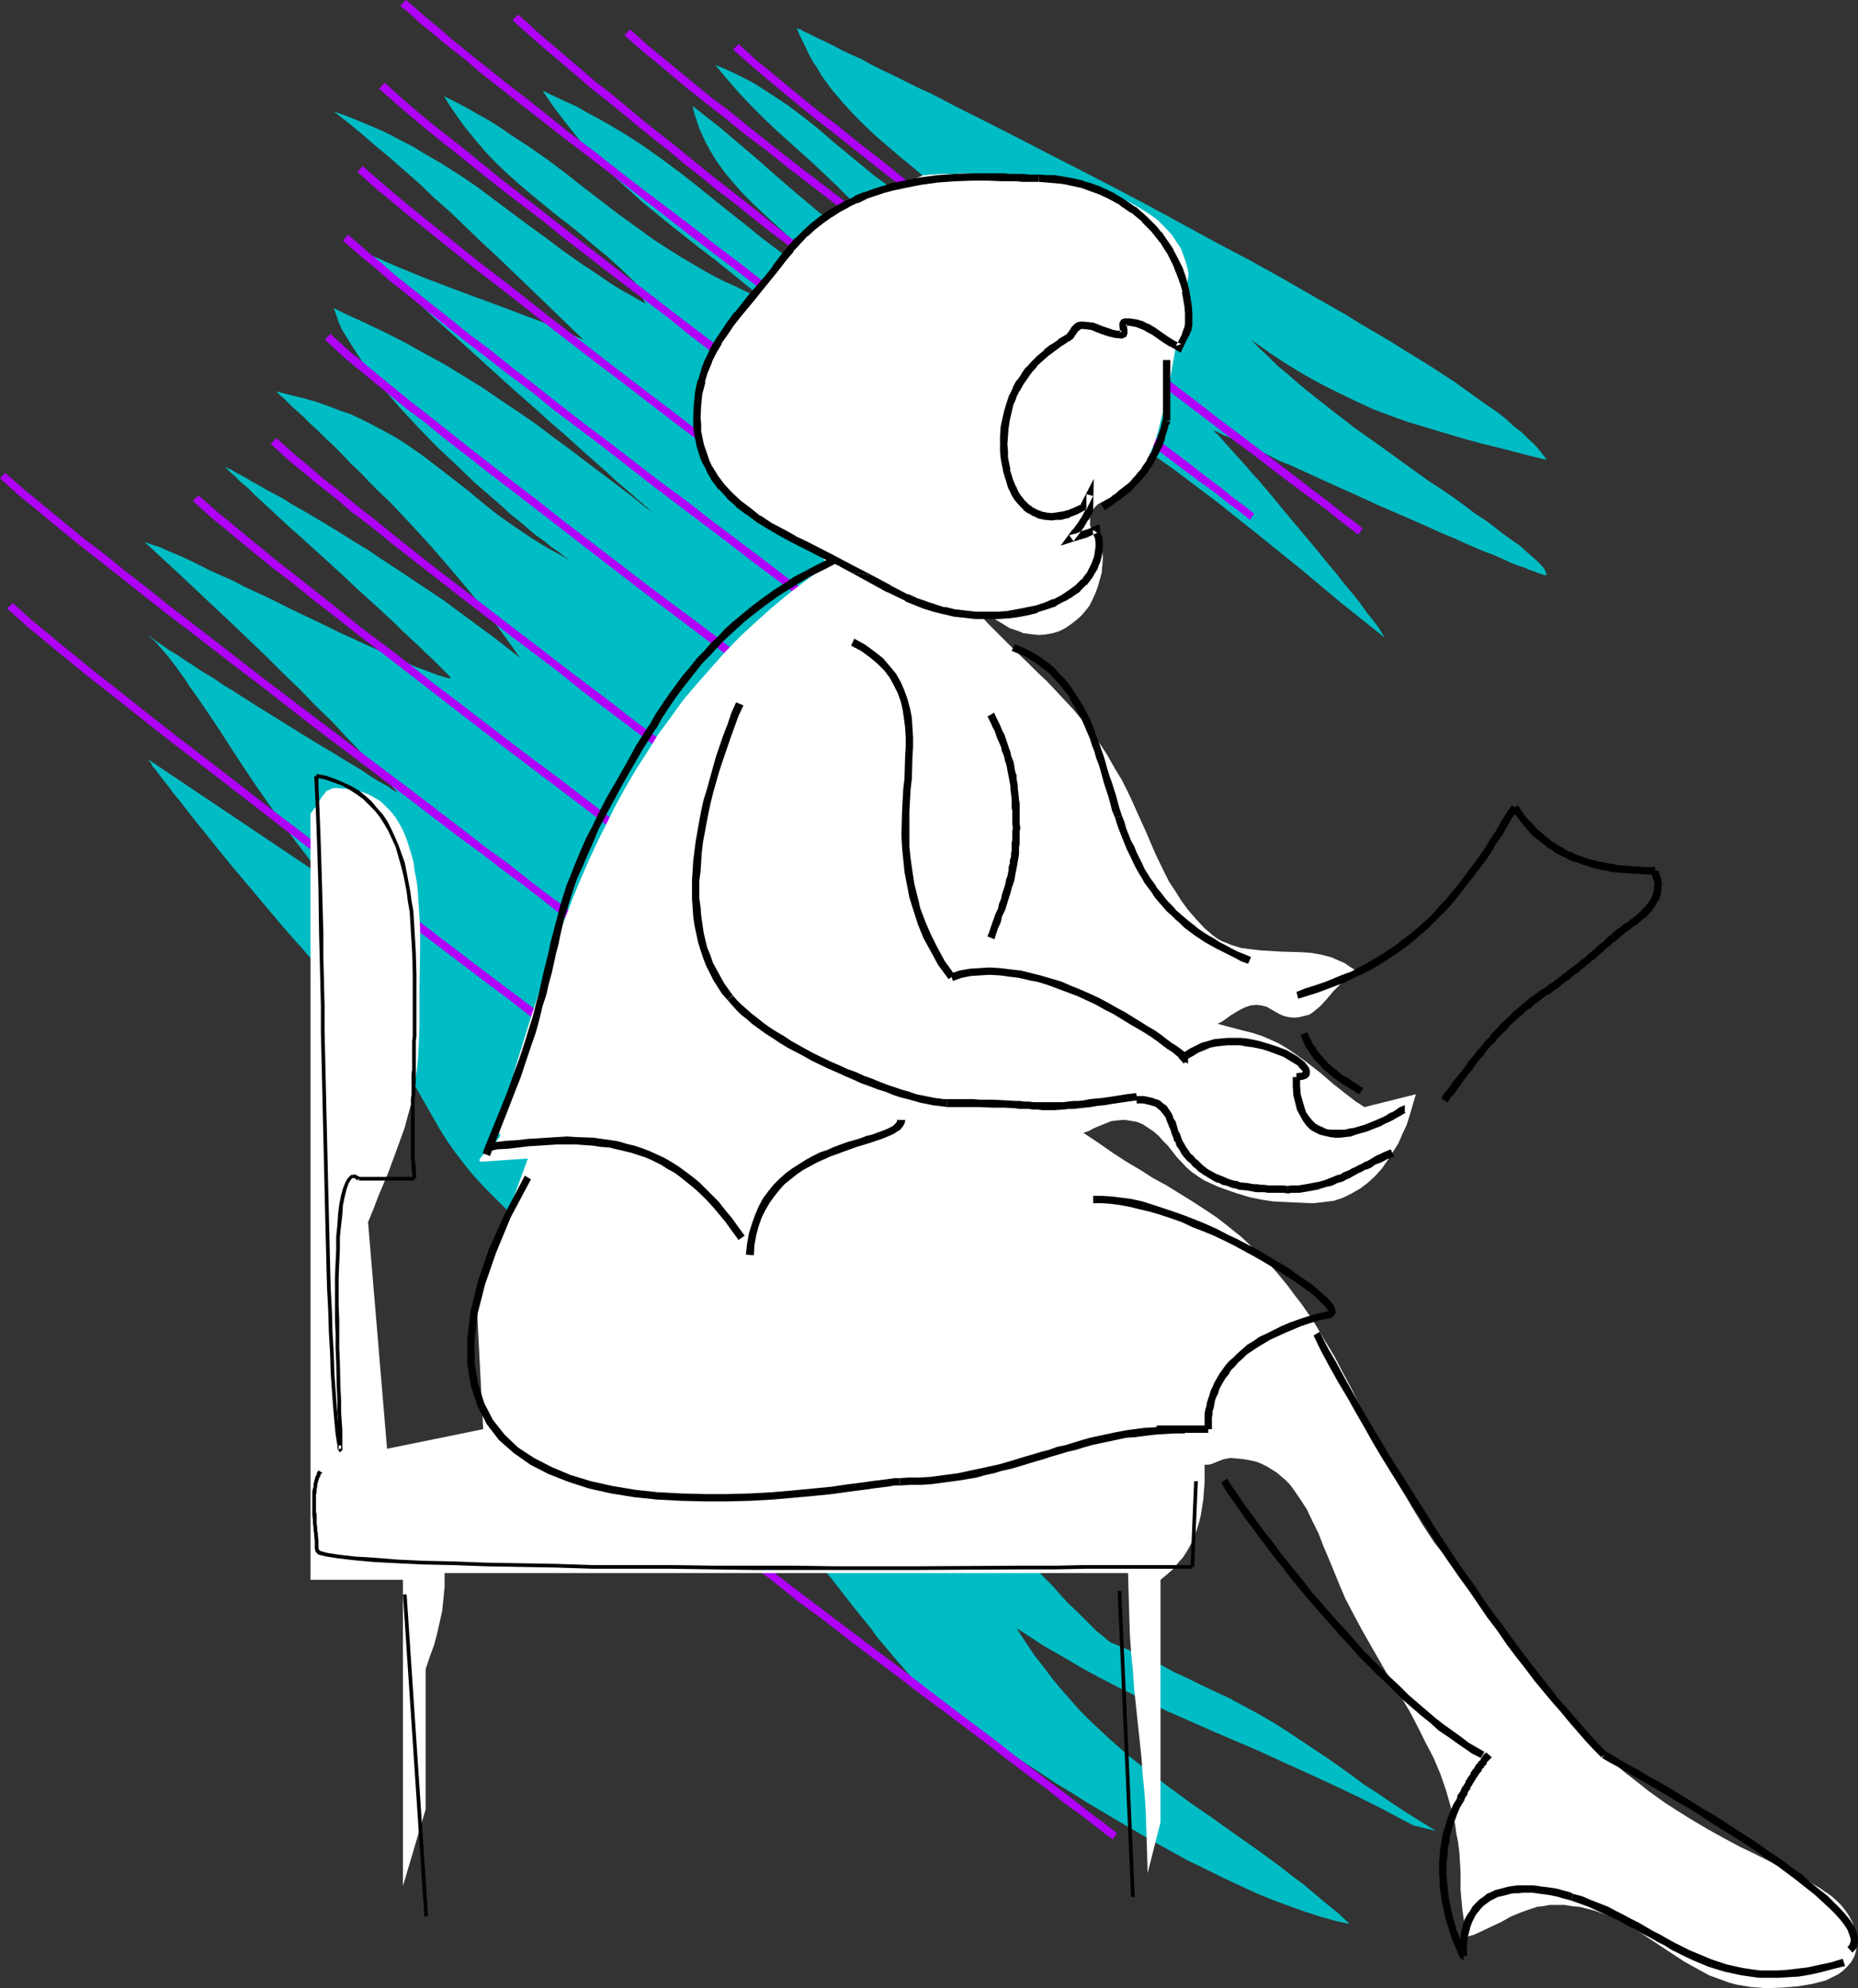 <?xml version="1.0" encoding="UTF-8" standalone="no"?>
<svg
   version="1.0"
   width="129.724mm"
   height="138.819mm"
   id="svg67"
   sodipodi:docname="Reading 2.wmf"
   xmlns:inkscape="http://www.inkscape.org/namespaces/inkscape"
   xmlns:sodipodi="http://sodipodi.sourceforge.net/DTD/sodipodi-0.dtd"
   xmlns="http://www.w3.org/2000/svg"
   xmlns:svg="http://www.w3.org/2000/svg">
  <rect width="100%" height="100%" fill="#333333" stroke="none"/>
  <sodipodi:namedview
     id="namedview67"
     pagecolor="#ffffff"
     bordercolor="#000000"
     borderopacity="0.25"
     inkscape:showpageshadow="2"
     inkscape:pageopacity="0.0"
     inkscape:pagecheckerboard="0"
     inkscape:deskcolor="#d1d1d1"
     inkscape:document-units="mm" />
  <defs
     id="defs1">
    <pattern
       id="WMFhbasepattern"
       patternUnits="userSpaceOnUse"
       width="6"
       height="6"
       x="0"
       y="0" />
  </defs>
  <path
     style="fill:#00bcc4;fill-opacity:1;fill-rule:evenodd;stroke:none"
     d="m 210.241,7.433 0.97,2.262 1.131,2.262 0.97,2.101 1.131,2.101 1.293,1.939 1.131,1.939 2.586,3.555 2.747,3.232 2.909,3.232 3.07,3.07 3.07,2.909 3.232,2.747 3.394,2.909 3.394,2.747 3.555,3.07 3.555,2.909 3.555,3.232 3.555,3.393 3.555,3.716 -2.909,-0.97 -2.747,-0.808 -2.586,-0.97 -2.586,-1.131 -2.424,-1.131 -2.424,-1.131 -2.101,-1.293 -2.262,-1.293 -4.202,-2.747 -3.878,-2.747 -3.717,-3.07 -3.717,-3.07 -3.717,-3.07 -3.717,-3.232 -3.878,-3.07 -4.04,-3.07 -4.363,-2.909 -2.262,-1.454 -2.262,-1.454 -2.424,-1.293 -2.586,-1.293 -2.747,-1.293 -2.747,-1.131 3.232,3.878 3.232,3.716 3.232,3.393 3.232,3.232 3.232,3.07 3.232,2.909 6.464,5.817 6.141,5.817 3.07,3.07 2.909,3.07 2.909,3.393 2.747,3.716 2.909,4.04 1.293,2.101 1.293,2.101 -4.363,-2.424 -4.04,-2.585 -3.878,-2.424 -3.555,-2.585 -3.394,-2.424 -3.232,-2.585 -6.141,-5.171 -5.979,-5.171 -3.07,-2.747 -3.232,-2.747 -3.232,-2.747 -3.394,-2.909 -3.717,-2.909 -3.878,-3.07 0.485,2.101 0.646,1.939 0.646,1.939 0.808,1.777 0.808,1.777 0.97,1.777 1.939,3.232 2.101,2.909 2.424,2.909 2.424,2.747 2.747,2.747 2.747,2.585 5.656,5.171 2.909,2.909 2.909,2.909 2.747,3.07 2.747,3.232 2.586,3.716 -2.747,-1.939 -2.747,-1.939 -5.333,-3.716 -4.848,-3.716 -4.686,-3.555 -4.363,-3.555 -4.525,-3.555 -8.403,-6.787 -4.363,-3.393 -4.363,-3.232 -4.525,-3.232 -4.686,-3.07 -5.171,-3.07 -2.586,-1.454 -2.747,-1.454 -2.747,-1.616 -2.909,-1.293 -3.07,-1.454 -3.07,-1.454 3.07,4.524 3.232,4.201 3.232,4.04 3.232,3.555 3.232,3.555 3.394,3.232 3.394,3.07 3.555,3.232 3.555,2.909 3.555,2.909 3.878,3.07 3.878,3.07 4.04,3.07 4.04,3.232 4.363,3.555 4.363,3.555 -3.394,-1.293 -3.232,-1.616 -3.232,-1.454 -2.909,-1.454 -2.909,-1.616 -2.747,-1.616 -2.747,-1.616 -2.586,-1.616 -5.01,-3.232 -4.686,-3.393 -4.686,-3.393 -9.05,-6.948 -4.525,-3.555 -4.686,-3.555 -4.848,-3.393 -5.171,-3.393 -2.586,-1.777 -2.747,-1.777 -2.909,-1.616 -3.07,-1.777 -3.07,-1.616 -3.232,-1.616 1.293,2.101 1.293,1.939 2.747,3.878 2.747,3.393 2.747,3.232 2.909,3.07 3.07,2.909 3.07,2.747 3.07,2.585 6.464,5.332 3.394,2.585 3.394,2.747 3.394,2.909 3.555,2.909 3.555,3.232 3.717,3.555 2.747,5.656 -3.07,-1.777 -2.909,-1.616 -2.909,-1.777 -2.586,-1.777 -5.333,-3.555 -4.848,-3.393 -4.686,-3.555 -4.686,-3.393 -8.888,-6.625 -4.525,-3.393 -4.525,-3.07 -4.848,-3.07 -5.01,-2.909 -2.586,-1.616 -2.586,-1.293 -2.747,-1.454 -2.909,-1.454 -3.07,-1.293 -3.07,-1.293 -3.232,-1.293 -3.232,-1.131 3.555,2.747 3.717,3.07 3.555,3.07 3.878,3.232 3.878,3.393 4.04,3.555 3.878,3.716 4.202,3.716 4.202,4.04 4.202,4.04 4.363,4.04 4.363,4.201 4.363,4.201 4.525,4.363 9.211,8.887 -4.04,-1.777 -3.878,-1.616 -3.717,-1.616 -3.555,-1.293 -3.394,-1.293 -3.394,-1.293 -6.626,-2.424 -6.464,-2.424 -3.394,-1.293 -3.394,-1.293 -3.555,-1.454 -3.555,-1.454 -3.717,-1.616 -4.04,-1.777 v 0.162 l 0.162,0.162 0.323,0.485 0.323,0.323 0.485,0.485 0.646,0.485 0.485,0.808 0.808,0.646 0.808,0.808 0.808,0.808 0.97,0.97 1.131,0.97 2.262,2.101 2.424,2.424 2.747,2.424 2.909,2.747 3.07,2.747 3.232,2.909 3.394,3.07 3.394,3.07 6.949,6.302 6.949,6.14 3.394,3.07 3.394,2.909 3.232,2.909 3.07,2.747 2.909,2.585 2.747,2.424 2.424,2.262 2.262,1.939 1.131,0.97 0.97,0.808 0.808,0.808 0.808,0.646 0.808,0.646 0.646,0.646 0.485,0.323 0.485,0.485 0.323,0.323 0.323,0.323 h 0.162 v 0.162 l -2.909,-2.262 -2.586,-2.101 -5.333,-4.04 -5.171,-3.878 -4.848,-3.716 -4.848,-3.555 -4.686,-3.555 -4.686,-3.232 -4.848,-3.232 -4.686,-3.232 -5.01,-3.07 -5.01,-3.07 -5.333,-2.909 -5.494,-3.07 -5.818,-2.909 -3.07,-1.454 -3.07,-1.454 -3.232,-1.454 -3.232,-1.616 0.646,1.777 0.646,1.939 0.97,2.101 1.293,2.101 1.293,2.101 1.454,2.262 1.616,2.424 1.778,2.262 1.939,2.424 1.939,2.424 2.101,2.424 2.101,2.424 4.525,4.848 4.848,5.009 5.01,4.686 4.848,4.686 5.01,4.363 2.424,2.101 2.262,2.101 2.262,1.777 2.262,1.939 2.101,1.777 2.101,1.454 1.939,1.616 1.939,1.293 1.616,1.293 1.616,1.131 -2.747,-1.616 -2.747,-1.454 -2.424,-1.454 -2.586,-1.616 -4.525,-3.07 -4.363,-3.07 -4.04,-3.232 -3.878,-3.232 -7.918,-6.14 -4.04,-3.07 -4.202,-2.909 -2.262,-1.454 -2.262,-1.293 -2.424,-1.293 -2.424,-1.293 -2.586,-1.293 -2.747,-1.293 -2.909,-0.97 -2.909,-1.131 -3.232,-1.131 -3.394,-0.97 -3.394,-0.808 -3.717,-0.97 0.162,0.162 0.323,0.323 0.646,0.646 0.808,0.646 1.131,1.131 1.131,1.131 1.454,1.293 1.616,1.454 1.778,1.777 1.939,1.777 1.939,1.939 2.262,2.101 2.262,2.262 2.262,2.424 2.586,2.424 2.424,2.585 2.586,2.585 2.747,2.585 5.333,5.656 5.333,5.817 5.171,5.979 5.171,6.14 4.848,5.979 2.262,2.909 2.101,2.909 2.101,2.909 1.939,2.747 -6.626,-5.171 -6.787,-5.009 -6.787,-5.009 -6.787,-4.524 -6.787,-4.524 -3.232,-2.101 -3.07,-2.101 -3.232,-1.939 -3.07,-1.939 -2.909,-1.777 -2.909,-1.777 -2.747,-1.616 -2.747,-1.616 -2.586,-1.454 -2.262,-1.454 -2.424,-1.293 -2.101,-1.131 -1.939,-1.131 -1.778,-0.97 -1.616,-0.97 -1.454,-0.808 -1.293,-0.646 -0.97,-0.646 -0.808,-0.323 -0.646,-0.323 -0.323,-0.162 -0.162,-0.162 1.293,1.293 1.454,1.293 1.616,1.616 1.939,1.616 1.939,1.939 2.101,1.939 2.262,2.101 2.262,2.101 2.424,2.262 2.586,2.262 5.171,4.686 5.333,4.848 5.171,4.848 5.01,4.524 2.424,2.262 2.262,2.101 2.101,2.101 2.101,1.939 1.939,1.777 1.778,1.777 1.616,1.454 1.454,1.454 1.131,1.131 0.97,0.97 0.808,0.808 0.485,0.485 v 0.323 l 0.162,0.162 h -0.162 v 0 l -1.293,-0.323 -1.616,-0.485 -1.778,-0.646 -2.101,-0.808 -2.262,-0.808 -2.424,-1.131 -2.586,-0.97 -2.586,-1.293 -2.909,-1.293 -2.909,-1.293 -3.07,-1.454 -3.232,-1.454 -6.302,-3.07 -6.464,-3.07 -6.464,-3.232 -6.302,-2.909 -3.07,-1.616 -2.909,-1.293 -2.909,-1.293 -2.586,-1.293 -2.586,-1.293 -2.424,-1.131 -2.262,-0.97 -1.939,-0.808 -1.778,-0.808 -1.616,-0.485 -1.293,-0.485 -0.97,-0.323 8.242,7.595 8.08,7.595 8.08,7.595 8.242,7.918 4.04,4.04 4.202,4.04 4.202,4.363 4.363,4.201 4.202,4.524 4.525,4.686 4.363,4.848 4.525,5.009 v 0 l -0.162,-0.162 -0.162,-0.162 -0.323,-0.162 -0.97,-0.485 -0.97,-0.808 -1.454,-0.808 -1.778,-0.97 -1.778,-1.131 -2.101,-1.454 -2.424,-1.454 -2.424,-1.454 -2.586,-1.616 -2.747,-1.616 -2.909,-1.777 -2.909,-1.777 -5.979,-3.716 -5.979,-3.716 -5.818,-3.716 -2.909,-1.777 -2.586,-1.777 -2.747,-1.616 -2.424,-1.616 -2.262,-1.454 -2.101,-1.454 -1.939,-1.131 -1.616,-1.131 -1.454,-0.97 -1.131,-0.808 -0.485,-0.323 -0.323,-0.323 -0.323,-0.162 -0.323,-0.162 0.97,0.808 0.97,0.808 0.97,1.131 0.97,1.131 1.131,1.293 1.131,1.454 1.131,1.454 1.131,1.616 1.293,1.777 1.131,1.777 2.747,3.878 2.747,4.04 2.909,4.363 1.454,2.262 1.454,2.262 3.07,4.686 3.232,4.848 3.394,4.848 3.394,4.848 3.555,4.848 3.717,4.848 3.717,4.686 -46.218,-31.025 0.162,0.162 v 0.162 l 0.485,0.485 0.485,0.97 0.808,0.97 0.97,1.293 1.131,1.454 1.293,1.616 1.293,1.777 1.616,1.939 1.616,2.101 1.778,2.262 1.939,2.424 1.939,2.424 1.939,2.424 4.202,5.171 8.565,10.18 4.202,5.009 2.101,2.424 1.939,2.262 1.939,2.101 1.778,2.101 1.778,1.777 1.616,1.777 1.454,1.454 1.293,1.454 1.131,1.131 1.131,0.97 1.939,1.616 1.616,1.777 1.778,1.616 1.616,1.616 2.747,3.393 2.586,3.393 2.262,3.393 2.101,3.232 3.717,6.787 3.878,6.787 1.939,3.393 2.101,3.393 2.424,3.393 2.747,3.555 1.454,1.777 1.616,1.777 1.616,1.777 1.778,1.777 2.909,2.909 2.909,2.909 2.747,3.07 2.747,2.909 2.586,2.909 2.586,2.909 2.424,3.07 2.262,2.909 2.262,2.747 2.262,2.909 1.939,2.747 2.101,2.747 3.878,5.332 1.778,2.585 1.778,2.585 1.778,2.424 1.616,2.424 1.616,2.262 1.454,2.262 1.616,2.101 1.293,1.939 1.454,1.939 1.454,1.777 1.293,1.616 1.293,1.616 1.293,1.454 1.131,1.293 1.293,0.97 1.131,1.131 1.131,0.808 1.131,0.646 2.101,1.131 1.939,1.293 1.939,1.454 2.101,1.616 1.939,1.616 1.939,1.616 3.878,3.716 3.717,3.878 3.717,4.201 3.555,4.363 3.717,4.524 3.394,4.363 3.555,4.524 3.555,4.363 1.616,2.262 1.778,2.101 3.394,4.04 3.394,3.878 3.394,3.716 1.616,1.616 1.778,1.616 v 0 l 0.162,0.162 0.162,0.162 0.485,0.162 0.323,0.485 0.646,0.323 0.646,0.485 0.646,0.485 0.808,0.485 0.808,0.646 0.97,0.646 0.97,0.808 1.131,0.646 1.293,0.97 2.586,1.616 2.747,2.101 3.07,1.939 3.394,2.262 3.394,2.262 3.717,2.424 3.878,2.585 4.04,2.424 4.04,2.585 4.363,2.585 4.363,2.585 8.888,5.171 9.05,5.009 4.686,2.262 4.525,2.262 4.525,2.101 4.525,2.101 4.363,1.777 4.363,1.616 4.04,1.454 4.04,1.293 4.04,1.131 3.717,0.808 -3.07,-2.909 -3.232,-2.585 -3.07,-2.585 -3.07,-2.585 -3.07,-2.262 -3.07,-2.424 -5.979,-4.363 -5.979,-4.201 -5.656,-4.04 -5.656,-3.878 -5.494,-4.04 -5.494,-4.201 -5.333,-4.201 -5.171,-4.524 -2.586,-2.424 -2.586,-2.424 -2.586,-2.585 -2.424,-2.747 -2.424,-2.747 -2.424,-2.909 -2.424,-3.232 -2.424,-3.07 -2.262,-3.393 -2.424,-3.716 3.555,2.262 3.394,2.262 3.394,1.939 3.394,1.939 3.232,1.939 3.232,1.777 6.464,3.393 6.302,3.07 6.302,3.07 12.443,5.494 12.443,5.332 6.302,2.909 6.464,2.909 6.626,3.07 6.787,3.232 7.11,3.555 3.555,1.939 3.717,1.939 5.979,1.454 -4.202,-2.585 -3.878,-2.424 -3.878,-2.585 -3.555,-2.424 -3.555,-2.262 -3.232,-2.424 -3.394,-2.424 -3.232,-2.262 -6.787,-4.524 -3.394,-2.262 -3.555,-2.262 -3.878,-2.262 -3.878,-2.101 -4.202,-2.262 -4.525,-2.101 -3.394,-1.616 -3.232,-1.616 -3.232,-1.454 -2.909,-1.616 -3.07,-1.454 -3.232,-1.454 -3.394,-1.616 -3.555,-1.454 -0.323,-0.162 -0.485,-0.162 -0.97,-0.808 -1.131,-0.97 -1.454,-1.131 -1.616,-1.616 -1.616,-1.616 -1.939,-1.939 -2.101,-1.939 -2.101,-2.262 -2.101,-2.424 -2.424,-2.424 -2.424,-2.585 -1.293,-1.293 -1.293,-1.454 -2.586,-2.585 -5.333,-5.656 -5.494,-5.656 -5.656,-5.656 -5.656,-5.332 -2.747,-2.585 -2.747,-2.424 -2.586,-2.262 -2.586,-2.262 -2.747,-1.939 -2.424,-1.939 -2.262,-1.454 -2.262,-1.454 -2.262,-1.131 -2.101,-0.808 -5.818,-2.424 -5.656,-2.585 -2.747,-1.293 -5.171,-2.909 -2.424,-1.454 -2.424,-1.454 -2.424,-1.616 -4.363,-3.393 -2.101,-1.616 -2.101,-1.777 -1.939,-1.939 -1.939,-1.939 -1.778,-1.939 -1.616,-1.939 -3.232,-4.201 -1.454,-2.262 -1.454,-2.262 -1.293,-2.424 -1.293,-2.424 -1.131,-2.424 -1.131,-2.585 -0.97,-2.585 -0.97,-2.747 -0.808,-2.585 -0.808,-2.909 -0.646,-2.909 -0.646,-2.909 v -39.75 l 1.293,-5.656 1.131,-5.494 0.808,-5.332 0.646,-5.171 0.646,-5.171 0.646,-4.848 0.646,-4.848 0.808,-4.686 0.97,-4.686 1.131,-4.686 1.293,-4.524 1.616,-4.686 0.97,-2.262 1.131,-2.262 1.293,-2.424 1.293,-2.262 1.454,-2.424 1.454,-2.424 1.778,-2.424 1.778,-2.424 1.616,-1.939 1.778,-1.939 3.394,-3.716 3.394,-3.232 3.555,-3.07 3.394,-2.747 3.555,-2.747 3.717,-2.585 3.555,-2.262 7.434,-5.009 3.717,-2.424 3.878,-2.585 3.717,-2.747 3.878,-3.07 3.878,-3.232 3.878,-3.555 2.424,-2.424 2.262,-2.424 1.939,-2.424 1.778,-2.262 1.616,-2.424 1.616,-2.424 1.293,-2.424 1.454,-2.424 2.424,-5.171 2.424,-5.332 1.131,-2.585 1.293,-2.909 1.293,-2.909 1.454,-2.909 3.878,2.101 3.717,2.101 7.272,4.201 6.949,4.363 6.626,4.363 6.464,4.201 6.302,4.363 5.979,4.524 5.818,4.363 5.656,4.524 5.494,4.363 10.989,8.887 10.827,9.049 11.15,8.887 -0.162,-0.323 -0.323,-0.485 -0.485,-0.808 -0.485,-0.808 -0.808,-1.131 -0.97,-1.293 -1.131,-1.293 -1.131,-1.616 -1.293,-1.777 -1.454,-1.777 -1.454,-1.777 -1.616,-1.939 -1.616,-2.101 -1.778,-2.101 -3.555,-4.363 -7.595,-9.049 -3.717,-4.524 -3.555,-4.201 -1.939,-2.101 -1.616,-1.939 -1.616,-1.777 -1.616,-1.777 -1.454,-1.616 -1.454,-1.616 -1.131,-1.293 -1.293,-1.131 h 0.162 l 0.162,0.162 h 0.323 l 0.485,0.162 0.485,0.323 0.646,0.323 0.646,0.323 0.97,0.323 0.97,0.485 0.97,0.485 1.131,0.485 1.131,0.646 2.747,1.131 3.07,1.293 3.07,1.616 3.555,1.454 3.555,1.616 3.878,1.777 3.878,1.777 4.04,1.777 8.08,3.716 8.242,3.555 4.04,1.777 3.878,1.777 3.878,1.616 3.555,1.616 3.394,1.454 3.394,1.293 2.909,1.293 1.293,0.646 1.293,0.485 1.293,0.485 1.131,0.323 0.97,0.485 0.97,0.323 0.97,0.323 0.646,0.323 0.646,0.162 0.485,0.162 0.485,0.162 h 0.485 l 0.162,-0.162 -0.162,-0.162 -0.162,-0.485 -0.323,-0.808 -0.808,-0.97 -1.131,-1.131 -1.293,-1.131 -1.454,-1.293 -1.778,-1.616 -2.101,-1.454 -2.262,-1.616 -2.262,-1.777 -2.586,-1.939 -2.747,-1.777 -2.747,-2.101 -2.909,-2.101 -3.07,-2.101 -3.232,-2.101 -6.302,-4.524 -6.464,-4.686 -6.626,-4.686 -6.302,-4.848 -6.141,-4.848 -2.747,-2.262 -2.747,-2.424 -2.747,-2.262 -2.424,-2.424 -2.424,-2.262 -2.101,-2.101 2.424,1.616 2.424,1.777 4.686,3.07 4.525,2.747 4.686,2.585 4.525,2.262 4.363,2.101 4.525,2.101 4.686,1.777 4.525,1.616 4.848,1.454 4.848,1.454 4.848,1.454 5.333,1.454 5.333,1.293 5.494,1.454 5.979,1.454 -0.97,-1.293 -1.131,-1.454 -1.293,-1.454 -1.616,-1.454 -1.616,-1.616 -2.101,-1.616 -2.101,-1.939 -2.262,-1.777 -2.586,-1.777 -2.747,-1.939 -2.909,-2.101 -2.909,-2.101 -3.232,-2.101 -3.232,-2.101 -3.394,-2.101 -3.717,-2.262 -3.555,-2.262 -3.878,-2.262 -3.878,-2.262 -3.878,-2.424 -8.242,-4.686 -8.403,-4.848 -8.726,-4.848 -8.888,-4.686 -17.776,-9.695 -8.888,-4.686 -8.726,-4.524 -8.565,-4.363 -8.403,-4.363 -7.918,-4.04 -3.878,-1.939 -3.878,-1.939 -3.717,-1.939 -3.394,-1.777 -3.555,-1.616 -3.232,-1.616 -3.232,-1.616 -3.07,-1.454 -2.909,-1.454 -2.586,-1.454 -2.586,-1.131 -2.424,-1.131 -2.101,-1.131 -1.939,-0.97 -1.778,-0.808 -1.616,-0.808 -1.293,-0.646 -1.131,-0.485 -0.808,-0.485 -0.808,-0.323 -0.323,-0.162 z"
     id="path1" />
  <path
     style="fill:#af02f7;fill-opacity:1;fill-rule:evenodd;stroke:none"
     d="m 359.56,139.449 -2.424,-1.939 -3.07,-2.262 -3.394,-2.747 -3.878,-2.909 -4.363,-3.393 -4.686,-3.555 -5.171,-3.878 -5.333,-4.04 -5.818,-4.363 -5.818,-4.524 -6.141,-4.686 -6.302,-4.686 -6.464,-5.009 -6.626,-5.009 -6.626,-5.009 -20.038,-15.189 -6.464,-5.009 -6.464,-5.009 -6.302,-4.848 -6.141,-4.686 -5.818,-4.686 -5.656,-4.363 -5.333,-4.363 -5.171,-3.878 -8.888,-7.271 -3.878,-3.232 -3.394,-2.747 -5.171,-4.686 0.162,0.162 -1.454,1.454 v 0 l 5.171,4.524 3.394,2.909 3.878,3.232 8.888,7.271 5.01,3.878 5.494,4.363 5.494,4.363 5.979,4.686 6.141,4.686 6.302,4.848 6.464,5.009 6.626,5.009 19.877,15.351 6.626,5.009 6.626,5.009 6.464,4.848 6.302,4.848 6.141,4.686 5.979,4.524 5.656,4.363 5.494,4.04 5.01,3.878 4.686,3.555 4.363,3.232 4.04,2.909 3.394,2.747 2.909,2.262 2.586,1.939 z"
     id="path2" />
  <path
     style="fill:#af02f7;fill-opacity:1;fill-rule:evenodd;stroke:none"
     d="m 330.956,135.571 -2.424,-1.939 -3.07,-2.262 -3.394,-2.747 -3.878,-2.909 -4.363,-3.393 -4.686,-3.555 -5.171,-3.878 -5.333,-4.04 -5.656,-4.363 -12.12,-9.21 -6.302,-4.686 -6.464,-5.009 -6.626,-5.009 -6.626,-5.009 -6.626,-5.009 -6.787,-5.009 -6.626,-5.171 -6.464,-5.009 -6.464,-5.009 -6.302,-4.848 -6.141,-4.686 -5.979,-4.686 -5.494,-4.363 -5.333,-4.363 -5.171,-3.878 -4.525,-3.716 -4.363,-3.555 -3.878,-3.232 -3.394,-2.747 -5.01,-4.524 v 0 l -1.454,1.454 v 0.162 l 5.171,4.524 3.394,2.747 3.878,3.232 4.202,3.555 4.686,3.716 5.01,3.878 5.333,4.363 5.818,4.363 5.818,4.686 6.141,4.686 6.302,4.848 6.464,5.009 6.626,5.009 6.626,5.171 6.626,5.171 6.626,5.009 6.626,5.009 6.626,5.009 6.464,5.009 6.302,4.686 12.12,9.21 5.656,4.363 5.333,4.04 5.171,3.878 4.686,3.555 4.363,3.232 4.04,2.909 3.394,2.747 2.909,2.101 2.586,2.101 z"
     id="path3" />
  <path
     style="fill:#af02f7;fill-opacity:1;fill-rule:evenodd;stroke:none"
     d="m 255.005,99.052 -2.424,-1.939 -2.424,-1.939 -2.747,-2.262 -3.232,-2.262 -3.232,-2.585 -3.555,-2.747 -3.555,-2.909 -3.878,-2.909 -4.04,-3.232 -4.04,-3.07 -4.363,-3.393 -4.202,-3.393 -4.363,-3.393 -4.525,-3.555 -4.363,-3.555 -4.525,-3.555 -4.525,-3.555 -4.525,-3.555 -4.363,-3.555 -4.363,-3.555 -4.363,-3.393 -4.202,-3.393 -4.04,-3.393 -3.878,-3.232 -4.04,-3.07 -3.555,-3.07 -3.394,-2.909 -3.232,-2.747 -3.07,-2.585 -2.586,-2.262 -2.586,-2.424 -2.101,-1.777 v 0 l -1.454,1.454 v 0 l 2.101,1.939 2.586,2.262 2.747,2.424 3.07,2.585 3.232,2.747 3.394,2.909 3.555,3.07 3.878,3.07 4.04,3.232 4.04,3.393 4.202,3.393 4.363,3.393 4.202,3.555 4.525,3.555 4.363,3.555 4.686,3.555 4.363,3.555 4.525,3.555 4.525,3.393 4.363,3.555 4.202,3.393 4.363,3.232 4.04,3.232 4.04,3.07 3.878,3.07 3.555,2.909 3.717,2.747 3.232,2.585 3.07,2.262 2.586,2.262 2.747,1.939 2.424,1.939 z"
     id="path4" />
  <path
     style="fill:#af02f7;fill-opacity:1;fill-rule:evenodd;stroke:none"
     d="m 271.972,127.815 -2.586,-2.101 -2.909,-2.101 -3.394,-2.747 -4.04,-2.909 -4.363,-3.393 -4.686,-3.555 -5.01,-3.878 -5.494,-4.04 -5.656,-4.363 -5.979,-4.524 -6.141,-4.524 -6.302,-4.848 -6.464,-4.848 -6.626,-5.009 -6.626,-5.171 -6.626,-5.009 -6.626,-5.171 -6.626,-5.009 -6.626,-5.009 -6.464,-5.009 -6.141,-4.848 -6.302,-4.686 -5.818,-4.686 -5.494,-4.363 -5.494,-4.201 -5.01,-4.04 -4.686,-3.716 -4.202,-3.393 -3.878,-3.393 -3.394,-2.747 L 109.403,1.939 107.141,0 v 0 l -1.454,1.454 v 0.162 l 2.424,1.939 2.747,2.585 3.394,2.747 3.878,3.232 4.363,3.393 4.525,3.878 5.171,4.04 5.333,4.201 5.656,4.363 5.979,4.686 6.141,4.686 6.302,4.848 6.464,5.009 6.464,5.009 6.626,5.171 6.787,5.171 6.626,5.009 6.626,5.009 6.626,5.009 6.464,4.848 6.141,4.848 6.302,4.686 5.818,4.524 5.818,4.363 5.333,4.04 5.01,3.878 4.848,3.555 4.363,3.232 3.878,2.909 3.394,2.747 2.909,2.101 2.586,2.101 z"
     id="path5" />
  <path
     style="fill:#af02f7;fill-opacity:1;fill-rule:evenodd;stroke:none"
     d="m 266.155,149.629 -2.424,-1.939 -3.07,-2.262 -3.394,-2.585 -3.878,-3.07 -4.363,-3.232 -4.686,-3.555 -5.171,-3.878 -5.333,-4.201 -5.656,-4.201 -5.979,-4.524 -6.141,-4.686 -6.302,-4.848 -6.464,-4.848 -6.626,-5.009 -6.626,-5.009 -6.626,-5.009 -6.787,-5.171 -6.464,-5.009 -6.626,-5.009 -6.464,-5.009 -6.302,-4.848 -6.141,-4.848 -11.474,-8.887 -10.342,-8.402 -4.686,-3.716 -4.363,-3.393 -3.878,-3.232 -3.394,-2.909 -5.01,-4.524 v 0 l -1.454,1.616 v 0 l 5.171,4.524 3.394,2.909 3.878,3.232 4.202,3.393 4.686,3.716 10.504,8.402 11.635,8.887 5.979,4.848 6.302,4.848 6.464,5.009 6.626,5.009 6.626,5.009 6.626,5.332 6.626,5.009 6.626,5.009 6.626,5.009 6.464,4.848 6.302,4.848 6.141,4.686 5.979,4.363 5.818,4.363 5.171,4.04 5.171,3.878 4.848,3.716 4.202,3.232 4.04,2.909 3.394,2.585 2.909,2.262 2.586,1.939 z"
     id="path6" />
  <path
     style="fill:#af02f7;fill-opacity:1;fill-rule:evenodd;stroke:none"
     d="m 260.499,171.604 -2.586,-1.939 -2.909,-2.262 -3.394,-2.585 -4.04,-3.07 -4.202,-3.393 -4.848,-3.393 -5.01,-3.878 -5.333,-4.201 -5.818,-4.201 -12.12,-9.21 -12.605,-9.695 -6.626,-5.009 -6.787,-5.009 -6.464,-5.009 -13.413,-10.18 -6.464,-5.009 -6.464,-5.009 -6.302,-4.848 -6.141,-4.848 -5.979,-4.686 -5.494,-4.201 -5.494,-4.363 -5.01,-4.04 -8.888,-7.11 -3.878,-3.232 -3.394,-2.909 -5.171,-4.524 h 0.162 l -1.616,1.616 h 0.162 l 5.01,4.524 3.394,2.747 4.04,3.393 8.888,7.11 5.01,4.04 5.494,4.363 5.494,4.201 5.979,4.686 6.141,4.848 6.302,4.848 6.464,5.009 6.464,4.848 13.413,10.342 6.626,5.009 6.626,5.171 6.626,4.848 12.766,9.695 12.12,9.21 5.656,4.363 5.333,4.04 5.171,3.878 4.686,3.555 4.363,3.393 3.878,2.909 3.394,2.585 3.07,2.262 2.424,1.939 z"
     id="path7" />
  <path
     style="fill:#af02f7;fill-opacity:1;fill-rule:evenodd;stroke:none"
     d="m 256.621,189.702 -2.424,-1.939 -3.07,-2.262 -3.394,-2.747 -3.878,-2.909 -4.363,-3.393 -4.686,-3.555 -5.171,-3.878 -5.333,-4.04 -5.656,-4.363 -5.979,-4.524 -6.141,-4.524 -6.302,-4.848 -6.464,-4.848 -6.626,-5.009 -6.626,-5.171 -6.626,-4.848 -13.413,-10.342 -6.464,-4.848 -6.464,-5.009 -6.302,-5.009 -6.141,-4.686 -5.818,-4.686 -5.656,-4.201 -5.333,-4.363 -5.171,-4.04 -8.888,-7.11 -3.878,-3.393 -3.394,-2.747 -5.171,-4.524 h 0.162 l -1.454,1.616 v 0 l 5.171,4.524 3.394,2.747 3.878,3.393 8.888,7.11 5.01,4.04 5.494,4.363 5.494,4.201 5.979,4.686 6.302,4.686 6.141,5.009 6.464,4.848 6.626,5.009 13.251,10.342 6.626,5.009 6.626,5.009 6.626,5.009 6.464,5.009 6.302,4.686 6.141,4.686 5.979,4.524 5.656,4.363 5.494,4.04 5.01,3.878 4.686,3.555 4.363,3.232 4.04,2.909 3.394,2.747 2.909,2.101 2.586,2.101 z"
     id="path8" />
  <path
     style="fill:#af02f7;fill-opacity:1;fill-rule:evenodd;stroke:none"
     d="m 251.934,216.041 -2.586,-2.101 -2.909,-2.101 -3.394,-2.747 -4.04,-3.07 -4.202,-3.232 -4.848,-3.555 -5.01,-3.878 -5.333,-4.04 -5.818,-4.363 -12.12,-9.21 -12.605,-9.695 -6.626,-5.009 -6.787,-5.009 -6.626,-5.009 -13.251,-10.18 -6.626,-5.009 -6.302,-5.009 -6.302,-4.848 -6.141,-4.686 -5.979,-4.686 -5.494,-4.363 -5.494,-4.363 -5.01,-3.878 -8.888,-7.271 -3.878,-3.232 -3.394,-2.747 -5.171,-4.686 v 0.162 l -1.454,1.454 h 0.162 l 5.01,4.686 3.394,2.747 3.878,3.232 8.888,7.271 5.171,3.878 5.333,4.363 5.656,4.363 5.979,4.686 6.141,4.686 6.302,4.848 6.464,5.009 6.464,5.009 13.413,10.342 6.626,5.009 6.626,5.009 6.626,5.009 12.766,9.695 11.958,9.21 5.818,4.201 5.333,4.201 5.171,3.878 4.686,3.393 4.363,3.393 3.878,2.909 3.394,2.585 3.07,2.262 2.424,1.939 z"
     id="path9" />
  <path
     style="fill:#af02f7;fill-opacity:1;fill-rule:evenodd;stroke:none"
     d="m 237.713,243.51 -2.586,-2.101 -2.909,-2.101 -3.394,-2.747 -4.04,-3.07 -4.363,-3.232 -4.686,-3.555 -5.171,-3.878 -5.333,-4.04 -5.656,-4.363 -5.979,-4.524 -6.141,-4.686 -6.302,-4.686 -6.464,-5.009 -6.626,-4.848 -6.626,-5.171 -6.626,-5.009 -6.626,-5.009 -6.626,-5.171 -6.626,-5.009 -6.464,-5.009 -6.302,-4.848 -6.141,-4.686 -11.474,-9.049 -5.333,-4.363 -5.01,-3.878 -4.686,-3.878 -4.363,-3.393 -3.717,-3.232 -3.394,-2.747 -5.171,-4.686 v 0.162 l -1.454,1.454 v 0 l 5.171,4.686 3.394,2.747 3.878,3.232 4.363,3.393 4.525,3.878 5.171,3.878 5.333,4.363 11.635,9.049 5.979,4.686 6.302,4.848 6.464,5.009 6.626,5.009 6.626,5.009 6.626,5.332 6.626,5.009 6.626,5.009 6.626,5.009 6.464,4.848 6.302,4.848 6.302,4.686 5.818,4.524 5.818,4.201 5.333,4.201 5.01,3.878 4.848,3.555 4.202,3.232 4.04,2.909 3.394,2.585 2.909,2.262 2.586,1.939 z"
     id="path10" />
  <path
     style="fill:#af02f7;fill-opacity:1;fill-rule:evenodd;stroke:none"
     d="m 217.19,258.538 -2.586,-1.939 -2.909,-2.262 -3.394,-2.747 -4.04,-2.909 -4.202,-3.393 -4.848,-3.555 -5.01,-3.878 -5.333,-4.04 -5.818,-4.363 -12.12,-9.21 -12.766,-9.695 -6.464,-5.009 -6.787,-5.009 -6.626,-5.009 -13.251,-10.18 -6.626,-5.009 -6.302,-5.009 -6.302,-4.848 -6.302,-4.686 -5.818,-4.686 -5.494,-4.363 -5.494,-4.363 -5.01,-3.878 -8.888,-7.271 -3.878,-3.232 -3.394,-2.747 -5.171,-4.524 v 0 l -1.454,1.454 0.162,0.162 5.01,4.524 3.394,2.747 3.878,3.232 8.888,7.271 5.171,3.878 5.333,4.363 5.656,4.363 5.979,4.686 6.141,4.686 6.302,4.848 6.464,5.009 6.464,5.009 13.413,10.342 6.626,5.009 6.626,5.009 6.626,5.009 12.605,9.695 12.12,9.21 5.818,4.363 5.333,4.04 5.01,3.878 4.848,3.555 4.363,3.232 3.878,2.909 3.394,2.747 2.909,2.101 2.586,2.101 z"
     id="path11" />
  <path
     style="fill:#af02f7;fill-opacity:1;fill-rule:evenodd;stroke:none"
     d="m 166.125,252.398 -2.586,-1.939 -2.909,-2.262 -3.394,-2.585 -3.878,-3.07 -4.363,-3.232 -4.848,-3.555 -5.01,-3.878 -5.333,-4.201 -5.818,-4.201 -5.818,-4.524 -6.141,-4.686 -6.302,-4.848 -6.464,-4.848 -6.626,-5.009 -6.626,-5.009 -6.626,-5.009 -13.413,-10.18 -6.464,-5.009 -6.464,-5.009 -6.302,-4.848 -6.141,-4.686 -5.818,-4.686 -5.656,-4.363 -5.333,-4.363 -5.171,-3.878 -8.888,-7.271 -3.878,-3.232 -3.394,-2.747 -5.171,-4.524 H 1.454 L 0,126.199 v 0 l 5.171,4.686 3.394,2.747 3.878,3.232 8.888,7.271 5.01,3.878 5.494,4.363 5.494,4.363 5.979,4.686 6.141,4.686 6.302,4.848 6.464,5.009 6.626,5.009 13.251,10.342 6.626,5.009 6.626,5.009 6.626,5.009 6.464,4.848 6.302,4.848 6.141,4.686 5.979,4.363 5.656,4.363 5.494,4.04 5.01,3.878 4.686,3.716 4.363,3.232 3.878,2.909 3.394,2.585 3.07,2.262 2.424,1.939 z"
     id="path12" />
  <path
     style="fill:#af02f7;fill-opacity:1;fill-rule:evenodd;stroke:none"
     d="m 168.064,286.815 -2.586,-1.939 -2.909,-2.262 -3.394,-2.585 -3.878,-3.07 -4.363,-3.232 -4.848,-3.555 -5.01,-3.878 -5.333,-4.04 -5.818,-4.363 -12.12,-9.21 -12.605,-9.695 -6.626,-5.009 -6.787,-5.009 -6.464,-5.009 -13.413,-10.18 -6.464,-5.009 -6.464,-5.009 -6.302,-4.848 -6.141,-4.686 -5.979,-4.686 -5.494,-4.363 -5.494,-4.363 -5.01,-3.878 -8.888,-7.271 -3.878,-3.232 -3.394,-2.747 -5.171,-4.686 0.162,0.162 -1.616,1.454 h 0.162 l 5.171,4.686 3.394,2.747 3.878,3.232 8.888,7.271 5.01,3.878 5.494,4.363 5.494,4.363 5.979,4.686 6.141,4.686 6.302,4.848 6.464,5.009 6.464,5.009 13.413,10.342 6.626,4.848 6.626,5.171 6.626,5.009 12.766,9.695 12.12,9.21 5.656,4.201 5.333,4.201 5.171,3.878 4.686,3.393 4.363,3.393 3.878,2.909 3.394,2.585 3.07,2.262 2.424,1.939 z"
     id="path13" />
  <path
     style="fill:#af02f7;fill-opacity:1;fill-rule:evenodd;stroke:none"
     d="m 294.758,483.789 -2.424,-1.939 -3.07,-2.262 -3.394,-2.585 -3.878,-3.07 -4.363,-3.232 -4.686,-3.555 -5.171,-3.878 -5.333,-4.201 -5.656,-4.201 -5.979,-4.524 -6.141,-4.686 -6.302,-4.848 -6.464,-4.848 -6.626,-5.009 -6.626,-5.009 -6.626,-5.009 -6.787,-5.171 -6.626,-5.171 -6.464,-4.848 -6.464,-5.009 -6.302,-4.848 -6.141,-4.848 -11.474,-8.887 -10.504,-8.402 -4.525,-3.716 -4.363,-3.393 -3.878,-3.232 -3.394,-2.909 -5.01,-4.524 v 0 l -1.454,1.454 v 0.162 l 5.171,4.524 3.394,2.909 3.878,3.232 4.202,3.393 4.686,3.716 10.504,8.241 11.474,9.049 6.141,4.848 6.302,4.848 6.464,5.009 6.626,5.009 6.626,5.009 6.626,5.332 6.626,4.848 6.626,5.171 6.626,5.009 6.464,4.848 6.302,4.848 6.141,4.524 5.979,4.524 5.818,4.363 5.171,4.04 5.171,3.878 4.848,3.555 4.202,3.393 4.04,2.909 3.394,2.585 2.909,2.262 2.586,1.939 z"
     id="path14" />
  <path
     style="fill:#ffffff;fill-opacity:1;fill-rule:evenodd;stroke:none"
     d="m 313.665,72.391 -0.323,-1.616 -0.323,-1.293 -0.485,-1.454 -0.485,-1.293 -0.485,-1.293 -0.808,-1.131 -1.454,-2.262 -1.939,-2.101 -1.939,-1.939 -2.262,-1.616 -2.586,-1.616 -2.586,-1.454 -2.747,-1.293 -2.909,-1.131 -3.07,-0.808 -2.909,-0.97 -3.232,-0.646 -3.07,-0.646 -3.232,-0.646 -3.07,-0.323 -3.232,-0.323 -2.909,-0.323 -3.07,-0.162 -2.747,-0.162 h -2.909 l -2.586,-0.162 h -2.262 l -2.262,0.162 h -1.939 -1.778 l -1.454,0.162 h -1.293 l -0.808,0.162 h -0.485 -0.323 l -5.656,2.424 -5.494,2.585 -5.333,2.909 -5.171,2.909 -4.848,3.232 -2.262,1.616 -2.262,1.777 -2.262,1.777 -2.101,1.939 -1.939,1.777 -1.939,2.101 -1.778,1.939 -1.778,2.101 -1.616,2.101 -1.616,2.262 -1.454,2.262 -1.293,2.424 -1.293,2.424 -1.131,2.424 -0.97,2.585 -0.97,2.585 -0.646,2.747 -0.646,2.747 -0.485,2.909 -0.323,2.909 -0.162,3.07 -0.162,3.07 0.162,1.777 0.162,1.616 0.162,1.616 0.485,1.293 0.485,1.454 0.485,1.454 0.646,1.131 0.646,1.293 1.778,2.262 1.939,2.101 2.101,2.101 2.262,1.939 2.424,1.939 2.424,1.939 2.586,1.777 2.424,2.101 2.424,2.101 2.424,2.262 2.262,2.424 2.101,2.585 -5.171,3.716 -4.686,3.555 -4.686,3.878 -4.525,4.04 -4.202,3.878 -4.04,4.201 -3.717,4.201 -3.717,4.201 -3.555,4.201 -3.232,4.524 -3.232,4.363 -2.909,4.686 -2.909,4.524 -2.747,4.686 -2.586,4.686 -4.848,9.695 -2.262,4.848 -2.101,4.848 -2.101,5.009 -3.878,10.18 -3.555,10.18 -3.394,10.342 -3.232,10.342 -6.302,21.168 h 0.323 0.323 l 0.323,0.162 v 0.162 l 0.162,0.485 -0.323,0.485 -0.323,0.485 -0.646,0.808 -1.454,1.454 -1.454,1.454 -0.646,0.646 -0.485,0.646 -0.162,0.323 v 0.323 l 0.162,0.162 h 0.162 0.323 0.323 l 11.797,-0.808 -13.574,37.003 1.778,34.418 -25.371,5.171 -5.01,-59.787 1.454,-3.555 1.293,-3.393 1.293,-3.07 1.293,-3.07 2.262,-6.14 2.101,-5.817 0.808,-3.07 0.808,-2.909 0.646,-3.07 0.485,-3.232 0.485,-3.232 0.323,-3.555 0.162,-3.555 0.162,-3.716 v -5.009 -5.171 l 0.162,-10.665 v -5.494 l -0.323,-5.171 -0.323,-5.009 -0.323,-2.424 -0.485,-2.424 -0.323,-2.424 -0.646,-2.262 -0.646,-2.101 -0.646,-1.939 -0.808,-1.939 -0.97,-1.777 -0.97,-1.616 -1.293,-1.616 -1.293,-1.293 -1.293,-1.293 -1.616,-0.97 -1.778,-0.97 -1.778,-0.646 -2.101,-0.485 -2.101,-0.323 -2.424,-0.162 h -0.646 l -0.646,0.162 -0.485,0.323 -0.646,0.162 -0.646,0.808 -0.808,0.97 -1.293,2.262 -0.808,0.97 -0.808,1.131 v 202.144 h 24.402 v 80.793 l 5.979,-20.198 v -37.003 l 1.131,-3.393 1.131,-3.07 0.808,-3.07 0.646,-2.909 0.646,-2.909 0.323,-3.07 0.323,-3.393 v -1.777 -1.777 h 180.345 l 0.162,5.656 0.162,5.332 0.162,5.171 0.323,4.848 0.485,4.848 0.323,4.686 1.939,18.259 0.323,4.524 0.485,4.848 0.323,4.848 0.162,5.171 0.162,5.332 0.162,5.656 3.394,-13.412 v -63.988 l 1.778,-1.454 1.616,-1.454 1.293,-1.616 1.293,-1.454 1.131,-1.777 0.97,-1.777 0.808,-1.777 0.646,-1.777 0.646,-2.101 0.485,-1.939 0.323,-2.101 0.323,-2.101 0.323,-4.363 v -4.686 h 0.97 l 0.808,-0.162 1.616,-0.646 1.616,-0.646 0.97,-0.162 0.808,-0.162 1.939,0.162 1.616,0.162 1.778,0.323 1.454,0.323 1.616,0.646 1.293,0.646 1.293,0.808 1.293,0.808 1.131,0.97 1.131,0.97 1.131,1.131 0.97,1.293 1.778,2.585 1.778,2.747 1.454,3.07 1.616,3.232 1.293,3.393 1.454,3.393 2.909,7.11 1.454,3.393 1.778,3.393 2.586,4.848 2.586,4.524 2.586,4.524 2.424,4.201 2.586,4.201 2.424,4.04 2.101,4.04 2.101,4.201 2.101,4.04 1.778,4.201 1.454,4.201 1.293,4.524 1.131,4.524 0.323,2.424 0.485,2.424 0.323,2.585 0.162,2.585 0.162,2.747 v 2.747 1.939 l 0.162,1.777 0.323,3.393 0.485,3.393 0.323,1.777 0.323,1.939 1.778,-0.485 1.454,-0.646 3.07,-1.454 2.747,-1.293 2.586,-1.454 2.747,-1.131 2.747,-0.97 1.454,-0.485 1.616,-0.162 1.616,-0.323 h 1.778 2.262 l 1.939,0.323 1.939,0.162 1.939,0.485 1.939,0.485 1.778,0.646 3.394,1.293 3.394,1.616 3.07,1.939 6.141,4.04 6.141,4.04 3.232,1.777 3.232,1.777 3.555,1.293 1.778,0.646 1.778,0.485 1.939,0.323 1.939,0.323 2.101,0.162 2.101,0.162 4.04,-0.162 4.04,-0.323 1.939,-0.323 1.939,-0.323 1.939,-0.485 1.778,-0.485 1.616,-0.808 1.616,-0.808 1.293,-0.97 1.131,-1.131 0.97,-1.131 0.808,-1.454 0.485,-1.616 v -0.97 -0.808 -2.101 l -0.485,-1.777 -0.485,-1.616 -0.808,-1.616 -0.97,-1.454 -1.131,-1.454 -1.293,-1.293 -1.454,-1.293 -1.454,-0.97 -1.616,-1.131 -3.394,-1.939 -3.555,-1.939 -3.555,-1.616 -2.586,-1.454 -2.586,-1.293 -2.586,-1.293 -2.424,-1.131 -4.525,-2.424 -4.363,-2.424 -4.363,-2.585 -4.363,-2.747 -2.262,-1.454 -2.262,-1.616 -2.262,-1.616 -2.424,-1.939 -4.363,-3.393 -3.878,-3.393 -3.717,-3.393 -3.394,-3.393 -3.232,-3.393 -3.07,-3.393 -2.909,-3.555 -2.747,-3.393 -5.494,-7.271 -2.747,-3.716 -2.747,-3.878 -2.909,-4.04 -2.909,-4.04 -3.232,-4.201 -3.232,-4.524 -1.778,-2.424 -1.778,-2.262 -3.07,-4.686 -2.747,-4.524 -2.586,-4.524 -2.424,-4.524 -2.262,-4.363 -4.363,-8.887 -4.202,-8.726 -2.424,-4.524 -2.262,-4.363 -2.747,-4.524 -2.747,-4.686 -3.232,-4.686 -1.778,-2.262 -1.778,-2.424 -3.07,-3.716 -3.07,-3.393 -3.07,-2.909 -3.07,-2.909 -3.232,-2.585 -3.07,-2.424 -3.394,-2.262 -3.232,-2.101 -6.787,-4.201 -3.555,-1.939 -3.555,-2.262 -3.555,-2.101 -3.717,-2.424 -3.717,-2.585 -3.878,-2.585 1.454,-0.485 1.131,-0.646 1.131,-0.485 2.424,-0.97 1.131,-0.485 1.293,-0.162 1.616,-0.162 h 0.97 l 0.97,0.162 1.939,0.323 1.616,0.646 1.454,0.97 1.454,0.97 1.293,1.131 1.131,1.293 1.293,1.293 2.262,2.909 2.586,2.747 1.454,1.293 1.616,1.131 1.778,1.131 1.778,0.808 1.778,0.808 1.778,0.646 3.232,1.131 3.232,0.97 3.07,0.646 3.232,0.485 3.232,0.162 3.555,0.162 3.878,0.162 1.293,-0.162 1.454,-0.162 1.293,-0.162 1.293,-0.162 2.424,-0.808 2.262,-1.131 2.262,-1.293 1.939,-1.454 1.939,-1.777 1.778,-1.939 1.454,-2.101 1.454,-2.262 1.454,-2.262 1.131,-2.585 1.131,-2.424 0.808,-2.585 0.808,-2.747 0.808,-2.747 -13.574,3.393 -2.262,-1.454 -2.101,-1.616 -3.717,-2.909 -3.555,-3.07 -3.555,-2.747 -3.555,-2.585 -1.939,-1.293 -1.939,-1.131 -2.101,-0.97 -2.262,-0.97 -2.424,-0.808 -2.586,-0.646 -6.787,-1.777 1.293,-0.646 1.131,-0.808 0.646,-0.485 0.485,-0.323 1.293,-0.808 1.131,-0.646 1.293,-0.646 1.454,-0.485 1.454,-0.162 1.454,0.162 1.293,0.323 1.131,0.646 2.262,1.293 1.131,0.485 1.293,0.323 1.616,0.162 1.293,-0.162 1.293,-0.323 1.293,-0.323 0.97,-0.646 0.97,-0.808 0.97,-0.808 1.778,-1.939 1.616,-1.939 1.939,-1.939 0.97,-0.808 1.131,-0.808 1.293,-0.808 1.293,-0.485 -1.131,-0.97 -1.293,-0.808 -1.131,-0.808 -1.131,-0.485 -1.454,-0.646 -1.131,-0.485 -2.586,-0.646 -2.747,-0.485 -2.586,-0.162 -5.333,-0.162 -5.333,-0.323 -2.747,-0.323 -2.424,-0.323 -2.586,-0.808 -1.131,-0.485 -1.293,-0.485 -1.131,-0.646 -1.131,-0.808 -1.131,-0.97 -1.131,-0.97 -2.262,-2.424 -2.101,-2.424 -1.778,-2.424 -1.616,-2.585 -1.616,-2.424 -1.293,-2.585 -2.424,-5.009 -2.262,-5.332 -2.424,-5.332 -1.293,-2.909 -1.293,-2.747 -1.454,-2.909 -1.778,-2.909 -2.101,-3.716 -2.101,-3.232 -2.262,-3.07 -2.262,-2.909 -2.262,-2.747 -2.262,-2.424 -4.686,-5.009 -2.424,-2.262 -2.424,-2.424 -5.01,-4.848 -2.586,-2.585 -2.747,-2.747 -2.747,-2.909 -2.747,-2.909 2.424,1.293 2.101,1.293 1.131,0.808 0.97,0.646 2.101,1.293 2.101,1.293 2.424,0.808 1.131,0.485 1.293,0.162 1.293,0.162 1.454,0.162 1.939,-0.162 1.778,-0.323 1.616,-0.485 1.616,-0.808 1.454,-0.97 1.454,-1.131 1.293,-1.131 1.131,-1.293 1.131,-1.454 0.808,-1.616 0.808,-1.777 0.646,-1.777 0.485,-1.777 0.485,-1.777 0.162,-1.939 0.162,-1.939 -0.162,-1.454 -0.485,-1.293 -0.485,-1.131 -0.646,-1.131 -0.646,-0.97 -0.485,-1.293 -0.485,-1.293 v -1.454 -0.97 l 0.323,-0.97 0.485,-0.808 0.485,-0.646 0.646,-0.646 0.808,-0.485 1.778,-0.97 1.939,-0.97 1.939,-0.97 0.97,-0.485 0.808,-0.646 0.808,-0.808 0.808,-0.808 1.616,-2.585 1.454,-2.585 1.131,-2.585 1.131,-2.747 0.808,-2.585 0.646,-2.747 0.808,-2.909 0.808,-3.07 z"
     id="path15" />
  <path
     style="fill:#000000;fill-opacity:1;fill-rule:evenodd;stroke:none"
     d="m 129.28,305.075 2.262,-5.817 2.101,-5.332 1.939,-5.009 1.778,-4.524 1.454,-4.363 1.293,-3.878 1.293,-3.716 0.97,-3.555 0.808,-3.393 0.97,-2.909 0.646,-2.909 0.808,-2.909 1.131,-5.171 0.646,-2.424 0.485,-2.424 1.131,-4.848 0.808,-2.424 0.808,-2.585 0.808,-2.585 0.97,-2.747 1.293,-2.747 1.293,-3.07 1.454,-3.232 1.454,-3.555 1.939,-3.716 2.101,-3.878 2.262,-4.201 2.586,-4.524 2.909,-5.009 3.232,-5.171 h 0.162 l -1.778,-0.97 v -0.162 l -3.394,5.332 -2.747,5.009 -2.586,4.524 -2.424,4.201 -2.101,4.04 -1.778,3.716 -1.778,3.393 -1.454,3.393 -1.293,3.07 -1.131,2.909 -1.131,2.747 -0.808,2.585 -0.808,2.585 -0.646,2.585 -0.646,2.424 -0.646,2.424 -0.646,2.424 -0.485,2.424 -1.293,5.171 -0.646,2.909 -0.646,2.909 -0.808,2.909 -0.808,3.232 -1.131,3.555 -1.131,3.716 -1.293,3.878 -1.616,4.363 -1.616,4.524 -1.939,4.848 -2.262,5.494 -2.262,5.656 z"
     id="path16" />
  <path
     style="fill:#000000;fill-opacity:1;fill-rule:evenodd;stroke:none"
     d="m 173.073,192.449 1.616,-2.909 1.778,-2.747 1.778,-2.585 1.778,-2.424 1.778,-2.262 1.778,-2.262 1.778,-2.262 1.939,-1.939 1.778,-1.939 1.778,-1.939 1.778,-1.616 1.939,-1.777 1.778,-1.616 1.778,-1.454 3.555,-2.747 1.778,-1.293 1.778,-1.293 1.778,-1.131 1.616,-0.97 1.778,-1.131 1.616,-0.97 1.616,-0.97 1.616,-0.808 1.616,-0.808 1.616,-0.808 3.07,-1.616 1.454,-0.646 1.454,-0.646 1.293,-0.646 1.454,-0.646 h 0.162 l -0.97,-1.777 h 0.162 l -1.454,0.485 -1.454,0.808 -1.454,0.646 -1.454,0.646 -3.07,1.616 -1.616,0.808 -1.616,0.808 -1.778,0.97 -1.616,0.808 -1.778,0.97 -1.616,1.131 -1.778,1.131 -1.778,1.131 -1.778,1.293 -1.778,1.293 -1.939,1.454 -1.778,1.454 -1.778,1.454 -1.939,1.616 -1.778,1.616 -1.778,1.939 -1.939,1.777 -1.778,2.101 -1.939,1.939 -1.778,2.262 -1.939,2.262 -1.778,2.424 -1.778,2.424 -1.778,2.585 -1.939,2.909 -1.616,2.909 z"
     id="path17" />
  <path
     style="fill:#000000;fill-opacity:1;fill-rule:evenodd;stroke:none"
     d="m 224.624,170.312 h -0.162 l 2.747,1.454 2.424,1.777 1.939,1.616 1.778,1.777 1.454,1.939 1.131,2.101 0.97,1.939 0.808,2.262 0.485,2.101 0.323,2.262 0.323,2.424 0.162,2.585 v 2.585 l -0.162,2.585 -0.162,5.656 -0.323,2.747 -0.162,2.909 -0.162,3.07 -0.162,6.302 0.162,3.232 0.323,3.232 0.323,3.232 0.646,3.393 0.646,3.393 1.131,3.555 1.131,3.555 1.454,3.555 1.939,3.555 1.939,3.555 2.747,3.716 1.616,-1.131 -2.586,-3.555 -1.939,-3.555 -1.778,-3.555 -1.454,-3.393 -1.293,-3.393 -0.808,-3.393 -0.808,-3.232 -0.485,-3.232 -0.485,-3.393 -0.323,-3.07 v -3.07 -6.302 l 0.162,-2.909 0.162,-2.909 0.323,-2.747 0.162,-5.656 0.162,-2.747 v -2.585 l -0.162,-2.585 -0.162,-2.585 -0.485,-2.424 -0.646,-2.424 -0.808,-2.262 -0.97,-2.262 -1.293,-2.262 -1.616,-1.939 -1.778,-2.101 -2.262,-1.777 -2.424,-1.777 -2.909,-1.616 v 0 z"
     id="path18" />
  <path
     style="fill:#000000;fill-opacity:1;fill-rule:evenodd;stroke:none"
     d="m 251.449,258.861 2.262,-0.808 2.424,-0.485 2.424,-0.162 2.586,-0.162 2.747,0.162 2.424,0.323 2.586,0.323 2.747,0.646 2.424,0.485 2.586,0.808 2.586,0.97 2.586,0.97 2.586,0.97 2.424,1.131 2.424,1.131 2.262,1.293 2.262,1.131 2.101,1.293 2.101,1.293 1.939,1.131 1.939,1.131 1.778,1.131 1.616,1.131 1.454,1.131 1.293,0.97 1.293,0.808 0.97,0.808 0.808,0.646 0.646,0.485 0.646,0.485 0.323,0.323 h 0.162 l 0.646,0.323 v -2.101 l 0.485,0.162 h -0.162 l -0.323,-0.162 -0.485,-0.485 -0.646,-0.646 -0.808,-0.646 -1.131,-0.808 -1.293,-0.808 -1.293,-0.97 -1.454,-1.131 -1.616,-1.131 -1.939,-1.131 -1.778,-1.131 -2.101,-1.293 -2.101,-1.293 -2.101,-1.131 -2.262,-1.293 -2.424,-1.293 -2.424,-1.131 -2.586,-1.131 -2.424,-0.97 -2.586,-1.131 -2.747,-0.808 -2.747,-0.808 -2.586,-0.646 -2.586,-0.646 -2.909,-0.323 -2.586,-0.323 -2.747,-0.162 -2.586,0.162 -2.586,0.162 -2.747,0.485 -2.424,0.808 z"
     id="path19" />
  <path
     style="fill:#000000;fill-opacity:1;fill-rule:evenodd;stroke:none"
     d="m 299.768,288.431 h 0.162 l -2.586,0.323 -2.101,0.323 -2.101,0.323 -2.101,0.323 -1.778,0.162 -1.616,0.162 -1.616,0.323 -1.454,0.162 h -1.293 l -1.454,0.162 -1.293,0.162 h -2.262 -3.232 -2.262 l -1.293,-0.162 h -1.131 l -1.131,-0.162 h -1.131 l -2.747,-0.162 -3.07,-0.162 h -3.555 l -2.101,-0.162 h -6.626 v 2.101 h 6.626 1.939 l 3.555,0.162 h 3.07 l 2.747,0.162 1.131,0.162 h 1.293 1.131 l 1.131,0.162 h 1.131 l 1.293,0.162 h 3.232 l 2.424,-0.162 1.293,-0.162 h 1.293 l 1.454,-0.162 1.454,-0.162 1.616,-0.162 1.778,-0.323 1.778,-0.162 1.939,-0.323 2.101,-0.323 2.262,-0.323 2.424,-0.323 h 0.162 z"
     id="path20" />
  <path
     style="fill:#000000;fill-opacity:1;fill-rule:evenodd;stroke:none"
     d="m 249.995,290.047 h 0.162 -1.131 l -1.131,-0.162 -1.293,-0.162 -1.616,-0.323 -1.616,-0.323 -1.616,-0.323 -1.778,-0.646 -1.778,-0.485 -1.939,-0.646 -1.939,-0.646 -2.101,-0.808 -1.939,-0.808 -2.262,-0.808 -2.101,-0.97 -2.262,-0.808 -2.101,-0.97 -2.262,-0.97 -4.363,-2.101 -2.101,-1.131 -4.04,-2.262 -1.939,-1.293 -1.939,-1.131 -1.778,-1.131 -1.778,-1.293 -1.616,-1.293 -1.454,-1.131 -1.454,-1.293 -1.293,-1.131 -1.131,-1.131 -0.97,-1.131 h 0.162 l -1.616,1.131 v 0 l 0.97,1.131 1.293,1.454 1.293,1.293 1.454,1.131 1.454,1.293 1.778,1.293 1.778,1.293 1.778,1.131 1.939,1.293 2.101,1.293 4.04,2.101 2.262,1.293 4.363,2.101 2.262,0.97 2.101,0.97 2.262,0.97 2.101,0.97 2.262,0.808 2.101,0.808 2.101,0.646 1.939,0.808 1.939,0.646 1.939,0.485 1.778,0.485 1.616,0.485 1.778,0.323 1.454,0.323 1.454,0.162 1.293,0.162 1.131,0.162 v 0 z"
     id="path21" />
  <path
     style="fill:#000000;fill-opacity:1;fill-rule:evenodd;stroke:none"
     d="m 193.435,262.739 -1.293,-1.777 -1.131,-1.616 -0.97,-1.777 -0.97,-1.777 -0.97,-1.777 -0.646,-1.939 -0.808,-1.939 -0.485,-1.939 -0.485,-2.101 -0.323,-2.262 -0.323,-2.262 -0.162,-2.101 -0.323,-2.424 v -4.686 l 0.323,-2.424 0.162,-2.585 0.162,-2.424 0.323,-2.747 0.485,-2.585 0.485,-2.585 0.485,-2.585 0.646,-2.909 0.646,-2.585 1.616,-5.656 0.97,-2.909 1.939,-5.656 2.101,-5.817 1.293,-2.747 v 0 l -1.939,-0.808 v 0 l -1.293,2.909 -0.97,2.909 -1.131,2.909 -1.939,5.656 -0.808,2.909 -1.616,5.817 -0.808,2.585 -0.646,2.909 -0.485,2.585 -0.485,2.747 -0.485,2.747 -0.323,2.585 -0.323,2.585 -0.162,2.585 -0.162,2.424 v 5.009 l 0.162,2.262 0.162,2.424 0.323,2.262 0.485,2.262 0.485,2.262 0.646,2.101 0.646,1.939 0.808,2.101 0.97,1.939 0.97,1.939 1.131,1.777 1.131,1.777 1.454,1.616 z"
     id="path22" />
  <path
     style="fill:#000000;fill-opacity:1;fill-rule:evenodd;stroke:none"
     d="m 236.905,295.541 v -0.323 l -0.323,0.97 -0.323,0.323 -0.646,0.646 -0.646,0.323 -0.97,0.485 -1.293,0.485 -2.586,0.97 -1.454,0.323 -1.616,0.646 -1.616,0.485 -1.778,0.485 -1.778,0.646 -1.778,0.646 -1.778,0.808 -1.939,0.646 -1.939,0.97 -1.778,0.97 -1.778,1.131 -1.778,1.131 -1.778,1.293 -1.616,1.454 -1.616,1.616 -1.293,1.616 -1.454,1.939 -1.131,2.101 -0.97,2.262 -0.808,2.262 -0.808,2.585 -0.485,2.747 -0.323,2.909 2.101,0.162 0.162,-2.747 0.485,-2.585 0.646,-2.424 0.808,-2.262 0.97,-1.939 1.131,-1.939 1.293,-1.777 1.293,-1.616 1.293,-1.454 1.616,-1.293 1.616,-1.293 1.616,-1.131 1.778,-0.97 1.778,-0.97 1.778,-0.808 1.778,-0.808 1.778,-0.646 1.778,-0.646 1.778,-0.646 1.778,-0.646 1.616,-0.485 1.616,-0.485 1.454,-0.485 1.454,-0.485 1.293,-0.485 1.131,-0.485 1.131,-0.485 0.97,-0.646 0.808,-0.485 0.646,-0.808 0.485,-0.808 0.162,-0.646 v -0.323 z"
     id="path23" />
  <path
     style="fill:#000000;fill-opacity:1;fill-rule:evenodd;stroke:none"
     d="m 196.505,326.081 -1.778,-2.424 -1.616,-2.262 -1.778,-2.101 -1.616,-2.101 -1.778,-1.777 -1.778,-1.777 -1.616,-1.616 -1.778,-1.454 -1.939,-1.454 -1.778,-1.293 -1.778,-1.131 -1.939,-1.131 -3.878,-1.777 -2.101,-0.808 -1.939,-0.646 -2.101,-0.485 -2.101,-0.646 -2.101,-0.323 -2.262,-0.323 -2.262,-0.323 -4.525,-0.162 -2.424,-0.162 -2.586,0.162 -2.586,0.162 -2.424,0.162 -2.747,0.162 -2.747,0.323 -2.747,0.162 -2.909,0.323 -2.747,0.646 v 0 l 0.323,1.939 v 0 l 2.747,-0.646 2.909,-0.162 2.747,-0.323 2.586,-0.323 2.747,-0.162 2.424,-0.162 2.586,-0.162 h 2.424 2.262 l 4.525,0.323 2.101,0.323 2.262,0.162 1.939,0.485 2.101,0.485 1.939,0.485 1.939,0.646 1.939,0.646 1.778,0.808 1.939,0.97 1.778,1.131 1.778,0.97 1.778,1.293 1.778,1.454 1.616,1.293 1.778,1.616 1.616,1.616 1.778,1.939 1.616,1.939 1.616,1.939 1.616,2.262 1.778,2.424 z"
     id="path24" />
  <path
     style="fill:#000000;fill-opacity:1;fill-rule:evenodd;stroke:none"
     d="m 346.632,352.419 1.939,4.04 2.262,4.201 2.262,4.04 2.424,4.04 2.262,4.04 2.424,4.201 2.262,4.04 2.424,4.04 5.01,8.079 5.171,7.918 2.424,3.878 5.01,7.595 2.586,3.716 2.586,3.555 2.424,3.555 2.424,3.555 2.586,3.393 2.424,3.555 2.424,3.232 2.424,3.07 2.424,3.232 2.262,2.747 2.424,2.909 2.424,2.747 2.262,2.747 2.101,2.424 2.101,2.424 2.101,2.262 2.101,2.101 1.454,-1.293 -2.101,-2.101 -2.101,-2.262 -2.101,-2.424 -2.101,-2.424 -2.262,-2.585 -2.424,-2.747 -2.262,-2.909 -2.262,-2.909 -2.424,-3.07 -2.424,-3.232 -2.424,-3.232 -2.424,-3.393 -2.586,-3.393 -2.424,-3.393 -2.424,-3.716 -2.586,-3.555 -2.586,-3.716 -5.01,-7.595 -2.424,-3.878 -5.01,-7.918 -5.01,-7.918 -2.424,-4.04 -2.424,-4.04 -2.424,-4.201 -2.262,-4.04 -2.262,-4.04 -2.262,-4.201 -2.262,-3.878 -2.101,-4.201 z"
     id="path25" />
  <path
     style="fill:#000000;fill-opacity:1;fill-rule:evenodd;stroke:none"
     d="m 422.745,463.914 1.939,1.131 2.101,1.131 2.262,1.293 2.424,1.454 2.586,1.454 2.747,1.616 2.747,1.616 2.909,1.777 2.909,1.616 3.07,1.939 2.909,1.939 5.979,3.716 3.07,1.939 2.909,1.939 2.909,2.101 2.747,1.777 2.586,1.939 2.586,1.939 2.424,1.939 2.262,1.777 1.939,1.777 1.939,1.777 1.616,1.616 1.293,1.454 1.131,1.454 0.808,1.293 0.485,1.293 0.323,0.97 v 0.808 l -0.323,0.808 -0.646,0.808 0.162,-0.162 1.293,1.454 0.162,-0.162 0.808,-0.97 0.485,-1.454 v -1.293 l -0.323,-1.454 -0.646,-1.454 -0.97,-1.616 -1.293,-1.616 -1.293,-1.454 -1.778,-1.777 -1.778,-1.777 -2.262,-1.777 -2.262,-1.777 -2.262,-2.101 -2.586,-1.777 -2.747,-2.101 -2.747,-1.777 -2.909,-2.101 -2.909,-1.939 -3.07,-1.939 -5.979,-3.878 -3.07,-1.777 -3.07,-1.939 -2.909,-1.777 -2.909,-1.777 -2.747,-1.616 -2.747,-1.454 -2.586,-1.616 -2.424,-1.293 -2.262,-1.293 -2.101,-1.293 -1.778,-0.97 z"
     id="path26" />
  <path
     style="fill:#000000;fill-opacity:1;fill-rule:evenodd;stroke:none"
     d="m 392.203,462.459 v 0 l -0.646,0.485 -0.323,0.485 -0.323,0.485 -0.323,0.646 -0.485,0.323 -0.162,0.485 -0.323,0.162 -0.323,0.485 -0.323,0.646 -0.162,0.162 -0.323,0.323 -0.162,0.323 -0.323,0.485 v 0.323 l -0.485,0.485 v 0.162 l -0.323,0.323 v 0.162 l -0.485,0.646 v 0.323 l -0.323,0.485 -0.162,0.323 -0.323,0.323 -0.323,0.646 -0.162,0.485 -0.323,0.485 -0.485,0.646 -0.162,0.97 0.162,-0.323 1.616,0.97 0.162,-0.162 0.162,-0.646 0.323,-0.485 0.323,-0.485 0.162,-0.646 0.162,-0.323 0.485,-0.485 v -0.485 l 0.162,-0.162 0.323,-0.485 0.323,-0.646 0.162,-0.162 0.162,-0.323 0.162,-0.162 0.323,-0.646 0.162,-0.162 0.323,-0.485 0.162,-0.323 v 0 l 0.323,-0.323 0.485,-0.646 v -0.323 l 0.485,-0.323 0.162,-0.485 0.485,-0.323 0.162,-0.646 0.323,-0.323 0.485,-0.485 0.485,-0.485 v 0 z"
     id="path27" />
  <path
     style="fill:#000000;fill-opacity:1;fill-rule:evenodd;stroke:none"
     d="m 384.608,474.417 -1.131,1.777 -0.808,1.939 -0.808,1.939 -0.485,1.939 -0.646,1.777 -0.323,1.939 -0.323,1.939 -0.162,1.777 -0.162,1.777 v 1.939 1.777 l 0.162,1.616 v 1.777 l 0.323,1.616 0.162,1.616 0.323,1.454 0.323,1.454 0.323,1.454 0.323,1.293 0.485,1.293 0.323,1.293 0.323,0.97 0.808,2.101 0.323,0.808 0.323,0.646 0.323,0.808 0.162,0.485 0.162,0.323 0.162,0.323 0.162,0.323 0.323,0.323 0.646,0.323 v -1.939 l 0.646,0.162 v 0.162 -0.323 l -0.323,-0.485 -0.323,-0.646 -0.162,-0.485 -0.323,-0.808 -0.323,-0.808 -0.646,-1.777 -0.485,-1.131 -0.323,-1.293 -0.323,-1.131 -0.323,-1.293 -0.323,-1.293 -0.323,-1.454 -0.323,-1.616 -0.162,-1.454 -0.162,-1.616 -0.162,-1.616 -0.162,-1.616 v -1.616 -1.777 l 0.323,-1.777 v -1.777 l 0.485,-1.777 0.162,-1.777 0.485,-1.777 0.646,-1.777 0.646,-1.777 0.808,-1.939 0.97,-1.616 z"
     id="path28" />
  <path
     style="fill:#000000;fill-opacity:1;fill-rule:evenodd;stroke:none"
     d="m 387.193,516.106 -0.162,-1.777 0.162,-1.616 0.162,-1.616 0.323,-1.293 0.323,-1.293 0.485,-1.293 0.485,-0.97 0.485,-0.97 0.808,-0.97 0.646,-0.808 0.646,-0.646 1.778,-1.293 0.97,-0.485 0.97,-0.485 2.101,-0.485 1.131,-0.323 0.97,-0.162 h 1.293 l 1.131,-0.162 h 2.424 l 1.131,0.162 1.131,0.162 1.293,0.162 1.131,0.162 2.262,0.485 0.97,0.323 1.293,0.323 1.131,0.323 0.485,-1.777 -0.97,-0.485 -1.293,-0.323 -1.131,-0.323 -1.293,-0.323 -1.131,-0.162 -1.131,-0.162 -1.454,-0.162 -0.97,-0.162 -1.293,-0.162 h -2.586 -1.293 l -1.293,0.162 -1.131,0.162 -1.293,0.323 -2.424,0.646 -0.97,0.485 -1.131,0.485 -0.97,0.808 -0.97,0.646 -0.97,0.97 -0.808,0.808 -0.646,1.131 -0.808,1.131 -0.646,1.131 -0.485,1.454 -0.323,1.454 -0.323,1.454 -0.162,1.777 -0.162,1.777 0.162,1.939 z"
     id="path29" />
  <path
     style="fill:#000000;fill-opacity:1;fill-rule:evenodd;stroke:none"
     d="m 414.665,501.563 2.262,0.808 2.262,0.808 4.202,1.939 2.101,0.97 2.101,0.97 1.939,1.131 1.939,0.97 1.939,1.131 1.939,0.97 1.939,1.131 1.939,0.97 1.778,1.131 1.939,0.97 1.939,0.97 2.101,0.97 1.939,0.808 1.939,0.808 2.101,0.646 2.101,0.646 2.262,0.485 2.262,0.485 2.262,0.323 2.424,0.323 h 2.424 2.586 l 2.586,-0.162 2.747,-0.162 2.909,-0.485 2.909,-0.646 3.07,-0.808 3.232,-0.808 h 0.162 l -0.646,-1.939 v 0 l -3.232,0.97 -3.07,0.646 -2.909,0.646 -2.747,0.323 -2.586,0.323 -2.586,0.162 h -2.424 -2.262 l -2.424,-0.323 -2.101,-0.323 -2.262,-0.485 -2.101,-0.485 -1.939,-0.646 -1.939,-0.646 -1.939,-0.808 -1.939,-0.808 -1.939,-0.808 -1.939,-0.97 -1.939,-0.97 -1.778,-0.97 -1.939,-1.131 -1.939,-0.97 -1.939,-1.131 -1.939,-1.131 -1.939,-0.97 -2.101,-1.131 -1.939,-0.97 -2.101,-1.131 -4.525,-1.777 -2.262,-0.97 -2.424,-0.646 z"
     id="path30" />
  <path
     style="fill:#000000;fill-opacity:1;fill-rule:evenodd;stroke:none"
     d="m 84.194,388.13 v -0.162 l -0.485,0.485 -0.162,0.646 -0.323,0.646 -0.323,1.293 -0.162,0.485 v 0.808 l -0.162,0.485 -0.162,0.808 v 1.293 2.747 0.646 0.646 0.808 l 0.162,1.454 v 0.646 l 0.162,1.454 v 0.646 l 0.162,0.646 v 0.646 l 0.162,1.293 v 1.939 l 0.162,0.808 v 0 h 0.97 v -0.162 l -0.162,-0.646 v -1.939 l -0.162,-1.454 v -0.485 l -0.162,-0.808 v -0.646 l -0.162,-1.293 v -0.646 -0.808 -0.808 l -0.162,-0.646 v -0.646 -0.646 -2.747 -0.485 l 0.162,-0.808 v -0.646 l 0.162,-0.646 v -0.485 l 0.162,-0.646 0.323,-1.131 0.323,-0.485 0.162,-0.646 0.323,-0.162 v -0.162 z"
     id="path31" />
  <path
     style="fill:#000000;fill-opacity:1;fill-rule:evenodd;stroke:none"
     d="m 83.224,409.298 0.162,0.323 0.646,0.646 2.101,0.485 3.07,0.485 4.202,0.485 5.333,0.485 6.141,0.323 6.949,0.323 7.757,0.162 8.565,0.323 9.05,0.162 9.373,0.162 10.019,0.323 h 20.846 l 10.827,0.162 10.827,0.162 h 10.827 10.666 20.846 l 28.603,-0.162 h 8.403 l 7.757,-0.162 h 6.949 6.141 5.333 10.019 v -0.97 0 h -10.019 -5.333 -6.141 -6.949 l -7.757,0.162 h -8.403 l -28.603,0.162 h -20.846 l -10.666,-0.162 h -10.827 -10.827 l -10.827,-0.162 h -20.846 l -10.019,-0.323 -9.373,-0.162 -9.05,-0.162 -8.565,-0.323 -7.757,-0.162 -6.949,-0.323 -5.979,-0.485 -5.333,-0.323 -4.202,-0.485 -3.07,-0.485 -1.778,-0.485 -0.485,-0.485 0.162,0.485 z"
     id="path32" />
  <path
     style="fill:#000000;fill-opacity:1;fill-rule:evenodd;stroke:none"
     d="m 315.12,413.499 0.97,-22.622 h -0.97 l -0.97,22.622 z"
     id="path33" />
  <path
     style="fill:#000000;fill-opacity:1;fill-rule:evenodd;stroke:none"
     d="m 106.333,420.77 5.656,84.994 0.97,-0.162 -5.656,-84.833 z"
     id="path34" />
  <path
     style="fill:#000000;fill-opacity:1;fill-rule:evenodd;stroke:none"
     d="m 294.92,419.801 3.555,80.793 h 0.97 l -3.555,-80.793 z"
     id="path35" />
  <path
     style="fill:#000000;fill-opacity:1;fill-rule:evenodd;stroke:none"
     d="m 82.901,204.891 v -0.162 l 0.162,2.909 0.162,3.393 0.162,3.878 0.162,4.201 0.162,4.686 0.162,5.171 0.162,5.494 0.162,11.796 0.162,6.14 0.162,6.463 0.162,6.625 v 6.787 l 0.162,6.787 0.162,6.948 0.162,7.11 0.162,6.787 0.323,13.896 0.162,6.787 0.162,6.625 0.162,6.463 0.162,6.14 0.323,6.14 0.162,5.656 0.323,5.494 0.162,5.171 0.323,4.686 0.323,4.363 0.323,3.716 0.323,3.393 0.485,3.07 0.97,-0.162 -0.485,-2.909 -0.323,-3.393 -0.323,-3.878 -0.323,-4.201 -0.323,-4.686 -0.162,-5.171 -0.323,-5.494 -0.162,-5.656 -0.323,-6.14 -0.162,-6.14 -0.162,-6.463 -0.162,-6.625 -0.162,-6.787 -0.323,-13.896 -0.162,-6.787 -0.162,-7.11 -0.162,-6.948 -0.162,-6.787 v -6.787 l -0.162,-6.625 -0.162,-6.463 v -6.14 l -0.323,-11.796 -0.162,-5.494 -0.162,-5.171 -0.162,-4.686 -0.162,-4.201 -0.162,-3.878 -0.162,-3.393 v -2.909 0 z"
     id="path36" />
  <path
     style="fill:#000000;fill-opacity:1;fill-rule:evenodd;stroke:none"
     d="m 89.041,381.505 v 0.808 l 0.646,0.97 0.646,-0.646 v -0.646 -1.131 -1.616 -1.939 l -0.162,-2.262 -0.162,-2.585 v -2.909 l -0.162,-3.232 -0.162,-6.787 -0.162,-3.716 v -3.878 -3.555 l -0.162,-3.878 v -7.595 l 0.162,-3.716 0.162,-3.393 v -3.393 l 0.323,-3.07 0.323,-2.747 0.162,-2.585 0.485,-2.262 0.485,-1.939 0.485,-1.454 0.485,-0.808 0.485,-0.646 h 0.646 l 0.808,0.646 v -0.162 l 0.646,-0.646 -0.162,-0.162 -1.131,-0.646 -1.131,0.162 -0.808,0.808 -0.646,1.131 -0.646,1.616 -0.485,1.777 -0.485,2.424 -0.323,2.585 -0.162,2.747 -0.323,3.232 v 3.393 l -0.162,3.393 -0.162,3.716 v 7.595 3.878 l 0.162,3.555 v 3.878 l 0.162,3.716 0.162,6.787 0.162,3.232 v 2.909 l 0.162,2.585 v 2.262 1.939 l 0.162,1.616 v 1.131 l -0.162,0.485 0.485,-0.162 h 0.323 v -0.97 z"
     id="path37" />
  <path
     style="fill:#000000;fill-opacity:1;fill-rule:evenodd;stroke:none"
     d="M 94.697,311.538 H 109.403 V 310.568 H 94.697 Z"
     id="path38" />
  <path
     style="fill:#000000;fill-opacity:1;fill-rule:evenodd;stroke:none"
     d="m 109.888,310.892 -0.162,-1.454 v -1.293 l -0.162,-1.293 -0.162,-1.131 v -1.293 -1.131 -2.262 -1.293 -4.363 -1.131 -0.97 -1.131 -2.101 l 0.162,-1.131 v -2.101 l 0.162,-1.131 v -2.262 -1.131 -1.293 -6.302 l 0.162,-1.131 v -0.162 h -0.97 v 0 l -0.162,1.293 v 6.302 1.293 l -0.162,1.131 v 2.262 1.131 2.101 l -0.162,1.131 v 2.101 1.131 0.97 1.131 4.363 1.293 2.262 1.131 1.293 l 0.162,1.293 v 1.293 l 0.162,1.293 0.162,1.454 z"
     id="path39" />
  <path
     style="fill:#000000;fill-opacity:1;fill-rule:evenodd;stroke:none"
     d="m 109.888,273.404 v -10.988 -2.747 -2.747 l -0.162,-5.656 -0.323,-5.494 -0.162,-2.747 -0.162,-2.585 -0.485,-2.747 -0.323,-2.424 -0.485,-2.585 -0.485,-2.585 -0.485,-2.424 -0.808,-2.262 -0.808,-2.262 -0.97,-2.262 -0.97,-2.101 -0.97,-1.939 -1.293,-1.939 -1.454,-1.616 -1.454,-1.777 -1.616,-1.454 -1.778,-1.454 -1.939,-1.131 -2.101,-0.97 -2.262,-0.97 -2.262,-0.808 -2.586,-0.485 v 0 l -0.162,0.97 v 0 l 2.424,0.485 2.262,0.808 2.262,0.808 1.939,1.131 1.778,1.131 1.778,1.293 1.454,1.454 1.616,1.616 1.293,1.616 1.131,1.777 1.131,1.939 0.97,2.101 0.97,2.101 0.646,2.262 0.646,2.262 0.646,2.424 0.485,2.262 0.485,2.585 0.323,2.585 0.485,2.747 0.162,2.585 0.162,2.747 0.162,2.585 0.162,2.747 0.162,5.656 v 2.747 2.747 10.988 z"
     id="path40" />
  <path
     style="fill:#000000;fill-opacity:1;fill-rule:evenodd;stroke:none"
     d="m 299.929,291.178 h 1.616 l 0.808,0.162 0.646,0.162 0.646,0.162 0.485,0.162 0.646,0.162 0.485,0.323 0.323,0.323 0.646,0.485 0.323,0.485 0.323,0.323 0.323,0.485 0.323,0.323 0.162,0.485 0.162,0.485 0.485,1.131 0.162,0.485 0.323,0.646 0.323,1.131 0.323,0.808 0.162,0.323 0.162,0.808 0.485,0.485 0.162,0.808 0.323,0.485 0.485,0.646 0.323,0.646 0.485,0.808 1.616,-1.293 -0.485,-0.646 -0.323,-0.485 -0.323,-0.646 -0.323,-0.485 -0.323,-0.646 -0.162,-0.485 -0.162,-0.485 -0.323,-0.808 -0.323,-0.485 -0.323,-1.293 -0.162,-0.485 -0.162,-0.646 -0.646,-0.97 -0.162,-0.646 -0.323,-0.646 -0.323,-0.485 -0.323,-0.485 -0.323,-0.485 -0.323,-0.485 -1.131,-0.808 -0.485,-0.485 -0.646,-0.323 -0.646,-0.162 -0.808,-0.323 -0.808,-0.162 -0.646,-0.162 -0.808,-0.162 h -1.939 z"
     id="path41" />
  <path
     style="fill:#000000;fill-opacity:1;fill-rule:evenodd;stroke:none"
     d="m 312.049,304.913 1.293,1.454 0.808,0.646 0.646,0.808 0.646,0.485 0.808,0.808 1.454,0.97 2.424,1.454 0.808,0.485 0.808,0.162 0.808,0.485 0.97,0.162 0.808,0.323 0.808,0.323 0.97,0.162 0.808,0.323 1.939,0.162 0.97,0.162 0.808,0.162 0.97,0.162 h 0.97 1.131 l 0.808,0.162 h 1.131 3.07 l 0.97,0.162 h 0.162 v -1.939 h 0.162 l -1.293,-0.162 h -3.07 -0.97 l -0.97,-0.162 h -0.97 l -0.808,-0.162 h -0.97 l -0.97,-0.162 -0.808,-0.162 -1.939,-0.162 -0.646,-0.323 -0.97,-0.162 -0.646,-0.162 -0.97,-0.323 -0.646,-0.323 -0.808,-0.323 -0.808,-0.323 -0.808,-0.323 -2.101,-1.131 -1.454,-1.131 -0.646,-0.646 -0.646,-0.646 -0.646,-0.485 -0.646,-0.808 -0.646,-0.485 -0.485,-0.808 z"
     id="path42" />
  <path
     style="fill:#000000;fill-opacity:1;fill-rule:evenodd;stroke:none"
     d="m 339.844,314.931 h 0.162 l 0.808,-0.162 h 1.131 0.97 l 0.97,-0.162 1.939,-0.323 0.808,-0.162 0.97,-0.162 0.97,-0.323 1.616,-0.485 0.97,-0.162 0.808,-0.323 0.97,-0.485 0.646,-0.162 0.97,-0.323 0.808,-0.485 0.808,-0.323 0.808,-0.485 0.646,-0.323 0.808,-0.485 0.808,-0.323 0.808,-0.485 0.97,-0.323 0.808,-0.323 0.808,-0.646 0.646,-0.323 0.97,-0.323 0.97,-0.485 0.808,-0.485 1.778,-0.646 v -0.162 l -0.808,-1.777 v 0 l -1.939,0.808 -0.97,0.485 -0.808,0.323 -0.808,0.485 -0.808,0.485 -0.808,0.485 -0.808,0.323 -0.808,0.485 -0.808,0.323 -0.808,0.485 -0.808,0.323 -0.808,0.485 -0.808,0.323 -0.808,0.323 -0.646,0.485 -0.808,0.162 -0.808,0.323 -0.808,0.323 -0.808,0.323 -0.808,0.323 -1.616,0.485 -0.97,0.162 -0.808,0.162 -0.808,0.162 -0.97,0.162 -0.97,0.162 -0.97,0.162 h -0.808 -1.131 l -0.97,0.162 h 0.162 z"
     id="path43" />
  <path
     style="fill:#000000;fill-opacity:1;fill-rule:evenodd;stroke:none"
     d="m 312.372,280.675 1.131,-1.293 1.454,-0.808 1.293,-0.808 1.616,-0.646 1.454,-0.646 1.616,-0.323 1.454,-0.162 1.616,-0.162 h 3.232 l 1.616,0.323 1.454,0.162 1.616,0.323 1.454,0.323 1.454,0.485 1.293,0.485 2.586,0.97 2.101,1.293 0.808,0.485 0.808,0.485 0.485,0.646 0.485,0.485 0.323,0.323 v 0.162 0.162 l -0.323,0.162 h -0.646 l -0.808,0.162 h 0.162 v 1.939 0 l 0.97,-0.162 0.97,-0.162 0.808,-0.323 0.646,-0.646 0.162,-0.646 v -0.808 l -0.323,-0.808 -0.485,-0.646 -0.485,-0.646 -0.808,-0.646 -0.808,-0.646 -0.97,-0.646 -1.131,-0.646 -1.131,-0.646 -1.293,-0.485 -1.293,-0.485 -1.454,-0.485 -1.616,-0.485 -1.616,-0.485 -1.454,-0.323 -1.778,-0.323 -1.616,-0.162 h -3.394 l -1.778,0.162 -1.778,0.162 -1.616,0.485 -1.778,0.485 -1.616,0.808 -1.616,0.808 -1.454,0.97 -1.454,1.293 z"
     id="path44" />
  <path
     style="fill:#000000;fill-opacity:1;fill-rule:evenodd;stroke:none"
     d="m 341.137,284.23 v 2.424 l 0.162,2.424 0.485,1.939 0.485,1.939 0.808,1.454 0.808,1.454 0.808,1.131 1.131,1.131 1.131,0.646 1.293,0.646 1.293,0.323 1.454,0.323 1.293,0.162 h 1.454 l 1.293,-0.162 1.454,-0.162 1.293,-0.485 2.909,-0.808 2.424,-0.97 1.293,-0.485 1.131,-0.646 1.131,-0.485 0.97,-0.485 0.808,-0.485 1.454,-0.808 0.485,-0.323 0.485,-0.162 v -0.162 h -0.162 v 0 -1.939 0 l -0.485,0.162 -0.323,0.162 -0.485,0.162 -0.485,0.323 -0.646,0.485 -0.808,0.485 -0.808,0.323 -0.97,0.646 -0.97,0.485 -1.131,0.485 -1.131,0.485 -2.424,0.97 -2.747,0.808 -1.131,0.162 -1.293,0.323 h -1.293 -1.131 -1.293 l -1.131,-0.162 -0.97,-0.485 -1.131,-0.485 -0.808,-0.485 -0.808,-0.808 -0.808,-0.97 -0.808,-1.131 -0.485,-1.454 -0.485,-1.616 -0.485,-1.777 -0.162,-2.101 v -2.424 z"
     id="path45" />
  <path
     style="fill:#000000;fill-opacity:1;fill-rule:evenodd;stroke:none"
     d="m 138.491,310.245 v 0 l -5.333,10.18 -4.202,9.372 -2.909,8.564 -1.939,7.918 -0.808,7.271 v 6.463 l 0.97,5.817 1.778,5.332 2.424,4.686 3.232,4.201 3.878,3.393 4.363,3.07 4.686,2.424 5.333,2.101 5.494,1.777 5.818,1.293 5.979,0.97 6.141,0.646 6.141,0.323 6.302,0.162 h 6.141 l 5.979,-0.162 5.979,-0.323 5.494,-0.485 5.333,-0.485 4.848,-0.485 4.525,-0.646 3.878,-0.485 3.394,-0.485 2.747,-0.323 1.939,-0.323 h 1.293 v -1.939 h -1.293 l -2.262,0.323 -2.747,0.323 -3.394,0.485 -3.878,0.485 -4.363,0.646 -5.01,0.485 -5.01,0.485 -5.656,0.485 -5.818,0.323 -5.979,0.162 h -6.141 l -6.141,-0.162 -6.141,-0.323 -5.979,-0.646 -5.818,-0.97 -5.818,-1.293 -5.333,-1.616 -5.01,-2.101 -4.686,-2.424 -4.202,-2.747 -3.555,-3.393 -3.07,-3.878 -2.262,-4.363 -1.616,-5.009 -0.97,-5.494 v -6.302 l 0.808,-6.948 1.939,-7.595 2.909,-8.402 3.878,-9.372 5.333,-10.018 v 0 z"
     id="path46" />
  <path
     style="fill:#000000;fill-opacity:1;fill-rule:evenodd;stroke:none"
     d="m 237.39,392.008 v 0 l 2.747,-0.162 h 2.747 l 2.586,-0.162 2.586,-0.323 2.424,-0.323 2.424,-0.323 4.848,-0.808 2.262,-0.646 2.262,-0.485 2.101,-0.646 2.262,-0.485 2.262,-0.646 2.101,-0.646 2.101,-0.646 2.262,-0.646 1.939,-0.646 2.262,-0.646 2.101,-0.646 2.101,-0.485 2.101,-0.646 2.262,-0.646 2.262,-0.485 2.262,-0.485 2.262,-0.485 2.262,-0.485 2.424,-0.162 2.424,-0.323 2.747,-0.323 2.424,-0.162 2.747,-0.162 h 2.747 v -1.939 h -2.747 -2.909 l -2.586,0.323 -2.586,0.162 -2.586,0.323 -2.262,0.323 -2.586,0.485 -2.262,0.485 -2.262,0.485 -2.262,0.485 -2.262,0.646 -2.101,0.646 -2.101,0.646 -2.262,0.485 -2.262,0.808 -1.939,0.485 -2.101,0.646 -2.262,0.646 -2.101,0.646 -2.101,0.646 -2.262,0.646 -2.101,0.485 -2.262,0.485 -2.262,0.485 -4.525,0.97 -2.424,0.323 -2.424,0.323 -2.586,0.323 -2.586,0.162 h -2.747 l -2.586,0.162 v 0 z"
     id="path47" />
  <path
     style="fill:#000000;fill-opacity:1;fill-rule:evenodd;stroke:none"
     d="m 322.23,391.2 1.293,2.262 1.616,2.262 1.616,2.262 1.778,2.585 1.778,2.424 1.939,2.585 1.939,2.585 1.939,2.585 2.101,2.585 2.101,2.747 2.101,2.585 2.262,2.747 2.262,2.585 4.525,5.171 2.424,2.747 2.262,2.424 2.262,2.585 2.424,2.424 2.424,2.424 2.424,2.262 2.424,2.424 2.262,2.262 2.424,2.101 2.262,1.939 2.424,1.939 2.101,1.939 2.424,1.616 2.262,1.616 2.101,1.454 2.101,1.454 2.262,1.131 0.97,-1.616 -2.262,-1.293 -1.939,-1.131 -2.101,-1.616 -2.262,-1.616 -2.262,-1.616 -2.262,-1.777 -2.262,-1.939 -2.262,-1.939 -2.424,-2.101 -2.262,-2.262 -2.424,-2.262 -2.262,-2.262 -2.424,-2.424 -2.424,-2.424 -2.262,-2.585 -2.262,-2.585 -2.424,-2.585 -2.262,-2.585 -2.262,-2.585 -2.262,-2.585 -2.101,-2.747 -2.101,-2.585 -2.101,-2.585 -2.101,-2.585 -1.939,-2.747 -2.101,-2.585 -1.778,-2.424 -1.778,-2.424 -1.778,-2.424 -1.616,-2.424 -1.616,-2.262 -1.293,-2.101 z"
     id="path48" />
  <path
     style="fill:#000000;fill-opacity:1;fill-rule:evenodd;stroke:none"
     d="m 288.456,317.517 v 0 h 2.262 l 2.424,0.162 2.424,0.323 2.586,0.485 2.586,0.646 2.747,0.646 2.747,0.808 2.909,0.97 2.747,0.97 2.747,1.293 2.909,1.131 2.747,1.131 2.747,1.293 2.586,1.293 5.333,2.909 2.262,1.293 2.424,1.454 2.262,1.454 4.04,2.585 1.778,1.293 1.616,1.131 1.454,1.131 1.131,1.131 0.97,0.97 0.808,0.808 0.485,0.646 0.323,0.485 v 0 0 l -0.323,0.162 0.323,-0.162 0.485,1.939 0.485,-0.323 0.485,-0.323 0.485,-0.808 -0.162,-0.97 -0.323,-0.97 -0.808,-0.97 -0.808,-0.97 -1.131,-0.97 -1.293,-1.131 -1.454,-1.293 -1.616,-1.131 -1.939,-1.293 -3.878,-2.747 -2.424,-1.293 -2.262,-1.454 -2.424,-1.454 -2.586,-1.293 -2.747,-1.454 -2.747,-1.293 -2.747,-1.454 -2.909,-1.293 -2.747,-1.131 -2.909,-1.131 -2.747,-0.97 -2.909,-0.97 -2.909,-0.97 -2.586,-0.808 -2.909,-0.646 -2.586,-0.323 -2.586,-0.323 -2.586,-0.162 h -2.262 v 0 z"
     id="path49" />
  <path
     style="fill:#000000;fill-opacity:1;fill-rule:evenodd;stroke:none"
     d="m 350.51,345.956 h 0.162 l -2.909,0.646 -2.747,0.808 -2.424,0.808 -2.262,0.808 -2.262,0.97 -1.939,0.97 -1.939,0.97 -1.778,0.808 -1.616,1.131 -1.616,0.97 -1.293,1.131 -1.293,1.131 -1.131,1.131 -1.131,0.97 -0.97,1.131 -0.808,1.131 -0.808,1.131 -1.293,2.262 -0.485,1.131 -0.485,0.97 -0.323,1.131 -0.323,0.97 -0.323,0.97 -0.162,0.97 -0.323,1.131 -0.162,0.97 v 0.808 0.808 2.424 h 1.939 v -2.262 -0.808 l 0.162,-0.808 v -0.808 l 0.323,-0.97 0.162,-0.97 0.162,-0.97 0.323,-0.808 0.485,-0.97 0.323,-1.131 0.485,-0.97 1.131,-1.939 0.808,-0.97 0.646,-1.131 1.131,-1.131 0.808,-0.97 1.131,-0.97 1.131,-1.131 1.454,-0.97 1.454,-0.97 1.616,-0.97 1.616,-0.97 1.778,-0.808 2.101,-0.97 1.939,-0.808 2.262,-0.97 2.424,-0.808 2.586,-0.808 2.747,-0.485 v 0 z"
     id="path50" />
  <path
     style="fill:#000000;fill-opacity:1;fill-rule:evenodd;stroke:none"
     d="m 318.836,376.172 h -13.574 v 1.939 h 13.574 z"
     id="path51" />
  <path
     style="fill:#ffffff;fill-opacity:1;fill-rule:evenodd;stroke:none"
     d="m 274.073,47.022 2.101,0.162 h 1.939 l 1.939,0.323 1.939,0.323 3.717,0.808 1.778,0.646 1.778,0.646 1.778,0.646 1.778,0.808 3.232,1.939 3.07,2.101 2.747,2.424 2.586,2.585 1.293,1.454 1.131,1.454 0.97,1.454 0.97,1.616 0.808,1.616 0.808,1.777 0.808,1.616 0.646,1.777 0.485,1.777 0.485,1.777 0.323,1.939 0.323,1.939 0.162,1.939 v 1.939 1.131 l -0.162,0.97 -0.646,1.777 -0.808,1.454 -0.808,1.939 -1.939,-1.131 -1.778,-1.131 -1.616,-1.131 -1.616,-1.131 -1.616,-0.808 -1.778,-0.808 -0.97,-0.323 -0.97,-0.162 -0.97,-0.162 h -1.131 -0.162 l -0.162,0.162 -0.162,0.323 v 0.485 l 0.162,1.293 v 0.485 l -0.162,0.485 -0.323,0.162 -1.616,-0.162 -1.293,-0.323 -2.424,-0.808 -2.424,-0.97 -1.293,-0.162 -1.454,-0.162 -0.808,0.162 -0.485,0.323 -0.485,0.323 -0.323,0.485 -0.808,1.293 -0.485,0.485 -0.485,0.323 -1.939,1.293 -1.939,1.293 -1.616,1.293 -1.778,1.454 -1.454,1.454 -1.454,1.616 -1.131,1.616 -1.131,1.616 -0.97,1.939 -0.97,1.777 -0.808,1.939 -0.485,1.939 -0.485,2.101 -0.323,2.262 -0.323,2.262 v 2.262 1.777 l 0.162,1.616 0.323,1.777 0.323,1.616 0.323,1.616 0.485,1.616 0.646,1.454 0.808,1.454 0.808,1.293 0.808,1.131 1.131,1.131 1.131,0.808 1.293,0.808 1.293,0.485 1.454,0.323 1.616,0.162 1.293,-0.162 h 1.131 l 0.97,-0.323 0.97,-0.162 1.939,-0.808 2.101,-1.131 1.778,-3.393 v 4.201 l -1.293,2.101 -1.131,1.777 -1.293,1.777 -1.454,1.939 1.778,-0.485 1.616,-0.646 1.616,-0.646 1.778,-0.646 0.162,0.808 0.646,1.616 v 0.808 1.293 l -0.162,1.293 -0.162,1.131 -0.323,1.131 -0.485,1.131 -0.323,0.97 -1.131,1.939 -1.454,1.777 -1.616,1.616 -1.939,1.293 -1.939,1.293 -2.262,1.131 -2.262,0.97 -2.424,0.808 -2.586,0.485 -2.586,0.485 -2.586,0.485 -2.586,0.162 h -2.586 -3.07 l -3.07,-0.323 -2.747,-0.323 -2.586,-0.646 -2.586,-0.646 -2.586,-0.808 -2.424,-0.97 -2.262,-0.97 -4.848,-2.262 -4.686,-2.585 -5.01,-2.747 -2.747,-1.454 -2.747,-1.454 -6.626,-3.232 -3.232,-1.777 -3.232,-1.616 -3.07,-1.777 -2.909,-1.777 -2.747,-2.101 -2.586,-1.939 -2.424,-2.262 -2.101,-2.262 -1.939,-2.585 -0.808,-1.293 -0.646,-1.454 -0.646,-1.293 -0.646,-1.616 -0.485,-1.454 -0.485,-1.616 -0.323,-1.616 -0.323,-1.616 v -1.777 l -0.162,-1.939 0.162,-3.393 0.323,-3.07 0.646,-3.07 0.808,-2.747 1.131,-2.747 1.293,-2.585 1.293,-2.424 1.616,-2.424 1.616,-2.262 1.778,-2.424 3.878,-4.686 2.101,-2.424 1.939,-2.585 2.101,-2.585 2.101,-2.585 1.939,-2.424 1.939,-2.262 1.939,-1.939 2.101,-1.777 2.101,-1.777 2.262,-1.616 2.262,-1.293 2.262,-1.293 2.424,-1.131 2.424,-0.97 2.262,-0.97 2.424,-0.808 2.424,-0.646 2.424,-0.485 4.848,-0.97 4.686,-0.646 4.686,-0.323 4.363,-0.162 h 4.202 4.04 l 1.778,0.162 h 1.778 l 1.616,0.162 h 1.616 1.293 z"
     id="path52" />
  <path
     style="fill:#000000;fill-opacity:1;fill-rule:evenodd;stroke:none"
     d="m 274.073,47.991 v 0 l 1.939,0.162 1.939,0.162 v 0 l 1.939,0.162 v 0 l 1.939,0.323 h -0.162 l 3.717,0.808 v 0 l 1.778,0.646 1.778,0.646 v 0 l 1.778,0.646 h -0.162 l 1.778,0.808 v 0 l 3.232,1.777 h -0.162 l 3.07,2.101 V 56.07 l 2.909,2.424 h -0.162 l 2.586,2.585 v 0 l 1.131,1.454 v 0 l 1.131,1.454 v -0.162 l 0.97,1.616 0.97,1.454 v 0 l 0.808,1.616 0.808,1.616 v 0 l 0.646,1.777 v -0.162 l 0.646,1.777 0.646,1.777 v 0 l 0.485,1.777 h -0.162 l 0.323,1.777 0.323,1.939 v -0.162 l 0.162,1.939 v 2.101 -0.162 0.97 0 l -0.162,0.97 v -0.162 l -0.646,1.777 0.162,-0.162 -0.808,1.616 -0.97,1.777 1.454,-0.485 -1.939,-0.97 v 0 l -1.778,-1.131 -1.616,-1.131 -1.616,-1.131 v 0 l -1.616,-0.97 h -0.162 l -1.616,-0.808 h -0.162 l -0.97,-0.323 v 0 l -0.97,-0.162 h -0.162 l -0.97,-0.162 h -0.162 -1.293 l -0.323,0.162 h -0.162 l -0.323,0.162 -0.485,0.808 v 0.97 l 0.162,1.293 v -0.162 0.485 -0.162 l -0.162,0.323 0.646,-0.646 -0.323,0.162 0.323,-0.162 h -1.454 0.162 l -1.454,-0.323 h 0.162 l -2.424,-0.808 v 0 l -2.424,-0.97 -1.454,-0.162 h -0.162 l -1.616,-0.162 -0.97,0.162 -0.646,0.323 -0.162,0.162 -0.485,0.485 -0.485,0.485 v 0.162 l -0.808,1.131 0.162,-0.162 -0.485,0.485 h 0.162 l -0.485,0.323 v 0 l -1.939,1.131 v 0.162 l -1.939,1.293 h -0.162 l -1.616,1.293 v 0.162 l -1.778,1.454 v 0 l -1.454,1.454 v 0 l -1.454,1.616 h -0.162 l -1.131,1.616 v 0.162 l -1.131,1.616 h -0.162 l -0.97,1.777 v 0.162 l -0.808,1.777 -0.162,0.162 -0.646,1.939 v 0 l -0.646,2.101 v 0 l -0.485,2.101 v 0 l -0.485,2.262 v 0 l -0.162,2.424 v 0 2.262 0.162 1.616 l 0.162,1.777 v 0 l 0.323,1.777 v 0 l 0.323,1.616 v 0.162 l 0.485,1.616 v 0 l 0.485,1.454 v 0.162 l 0.485,1.454 0.162,0.162 0.646,1.454 v 0 l 0.808,1.293 0.162,0.162 0.97,1.131 v 0 l 1.131,1.131 v 0.162 l 1.131,0.808 h 0.162 l 1.293,0.808 h 0.162 l 1.293,0.646 1.616,0.323 h 0.162 l 1.616,0.162 h 0.162 l 1.131,-0.162 v 0 h 1.131 0.162 l 1.131,-0.323 0.97,-0.162 v -0.162 l 2.101,-0.808 v 0 l 2.424,-1.293 1.778,-3.555 -1.778,-0.485 v 4.201 -0.485 l -1.131,2.101 v 0 l -1.131,1.777 -1.293,1.777 v -0.162 l -3.232,4.363 4.686,-1.454 1.616,-0.485 h 0.162 l 1.454,-0.646 1.778,-0.808 -1.293,-0.808 0.162,1.131 0.646,1.616 -0.162,-0.162 0.162,0.808 v -0.162 1.293 -0.162 l -0.162,1.293 v -0.162 l -0.162,1.293 -0.323,1.131 v -0.323 l -0.323,1.131 -0.485,0.97 v 0 l -0.97,1.939 v -0.162 l -1.293,1.777 v -0.162 l -1.616,1.616 v 0 l -1.778,1.293 v 0 l -1.939,1.293 v 0 l -2.101,1.131 v -0.162 l -2.262,0.97 v 0 l -2.424,0.808 v 0 l -2.586,0.485 h 0.162 l -2.586,0.485 v 0 l -2.586,0.485 v 0 l -2.586,0.162 h 0.162 -2.586 -3.07 v 0 l -2.909,-0.323 -2.747,-0.323 v 0 l -2.586,-0.646 v 0.162 l -2.586,-0.808 h 0.162 l -2.586,-0.808 h 0.162 l -2.424,-0.808 -2.424,-1.131 v 0.162 l -4.686,-2.424 h 0.162 l -4.848,-2.585 -5.979,-0.97 5.01,2.747 4.686,2.585 h 0.162 l 4.686,2.262 v 0.162 l 2.424,0.97 2.424,0.97 v 0 l 2.586,0.808 v 0 l 2.586,0.646 h 0.162 l 2.586,0.646 v 0 l 2.909,0.323 2.909,0.323 h 0.162 3.07 2.586 v 0 l 2.586,-0.162 h 0.162 l 2.586,-0.323 v 0 l 2.586,-0.485 v 0 l 2.586,-0.646 v -0.162 l 2.586,-0.808 v 0 l 2.424,-0.808 v -0.162 l 2.101,-1.131 h 0.162 l 1.939,-1.131 0.162,-0.162 1.939,-1.293 v -0.162 l 1.616,-1.616 h 0.162 l 1.454,-1.939 1.131,-1.939 0.162,-0.162 0.323,-0.97 0.485,-1.131 v -0.162 l 0.323,-1.131 0.162,-1.131 v -0.162 l 0.162,-1.131 v -0.162 -1.293 l -0.162,-1.131 -0.646,-1.616 0.162,0.162 -0.323,-2.101 -2.909,1.293 -1.616,0.485 v 0 l -1.454,0.646 -1.939,0.485 1.131,1.616 1.454,-1.939 v 0 l 1.293,-1.777 1.131,-1.939 h 0.162 l 1.131,-2.262 0.162,-8.564 -3.555,6.948 0.485,-0.323 -2.101,0.97 v 0 l -1.939,0.808 0.162,-0.162 -0.97,0.323 -1.131,0.162 h 0.162 l -1.131,0.162 v 0 l -1.131,0.162 h 0.162 l -1.616,-0.162 h 0.162 l -1.616,-0.323 h 0.323 l -1.454,-0.485 h 0.162 l -1.293,-0.646 h 0.162 l -1.131,-0.808 v 0 l -0.97,-0.97 v 0 l -0.808,-1.131 v 0.162 l -0.808,-1.293 v 0 l -0.646,-1.454 v 0.162 l -0.646,-1.616 v 0.162 l -0.485,-1.616 v 0 l -0.485,-1.454 h 0.162 l -0.323,-1.616 v 0 l -0.323,-1.616 v 0 -1.777 l -0.162,-1.616 v 0 l 0.162,-2.262 v 0 l 0.162,-2.262 v 0.162 l 0.323,-2.101 v 0 l 0.485,-2.101 v 0 l 0.485,-2.101 v 0.162 l 0.808,-1.939 -0.162,0.162 0.97,-1.939 v 0.162 l 0.97,-1.777 v 0 l 1.131,-1.616 v 0 l 1.131,-1.616 v 0 l 1.454,-1.616 h -0.162 l 1.616,-1.454 -0.162,0.162 1.616,-1.454 v 0 l 1.778,-1.293 v 0 l 1.939,-1.454 -0.162,0.162 1.939,-1.293 h 0.162 l 0.646,-0.485 0.485,-0.485 V 88.872 l 0.808,-1.131 v 0 l 0.323,-0.485 v 0.162 l 0.485,-0.485 -0.323,0.162 0.646,-0.323 -0.323,0.162 0.646,-0.162 h -0.323 l 1.454,0.162 v 0 l 1.293,0.162 h -0.162 l 2.424,0.97 v 0 l 2.424,0.808 h 0.162 l 1.293,0.323 h 0.162 l 1.616,0.162 1.131,-0.485 0.323,-0.808 v -0.808 -0.162 l -0.162,-1.131 v 0 -0.485 l -0.162,0.485 0.162,-0.485 -0.323,0.485 h 0.162 -0.162 0.162 -0.323 0.97 v 0 l 1.131,0.162 h -0.162 l 0.97,0.162 v 0 l 0.808,0.323 v 0 l 1.616,0.646 h -0.162 l 1.778,0.97 -0.162,-0.162 1.616,1.131 1.616,1.131 1.778,1.131 h 0.162 l 2.747,1.616 1.293,-2.747 0.808,-1.616 0.162,-0.162 0.646,-1.616 v -0.162 l 0.162,-0.97 v -0.162 -0.97 -0.162 -1.939 l -0.162,-2.101 v 0 l -0.323,-1.939 -0.323,-1.939 v 0 l -0.485,-1.939 v 0 l -0.485,-1.777 -0.646,-1.777 v -0.162 l -0.808,-1.616 v 0 l -0.808,-1.616 -0.97,-1.777 v -0.162 l -0.97,-1.454 -1.131,-1.616 v 0 l -0.97,-1.454 h -0.162 l -1.131,-1.454 v 0 l -2.586,-2.585 -0.162,-0.162 -2.747,-2.424 h -0.162 l -3.07,-2.101 v 0 l -3.232,-1.939 h -0.162 l -1.616,-0.808 h -0.162 l -1.616,-0.808 h -0.162 l -1.778,-0.646 -1.778,-0.485 -0.162,-0.162 -3.717,-0.808 v 0 l -1.939,-0.323 v 0 l -1.939,-0.323 h -0.162 -1.939 l -1.939,-0.162 h -0.162 z"
     id="path53" />
  <path
     style="fill:#000000;fill-opacity:1;fill-rule:evenodd;stroke:none"
     d="m 230.28,151.891 -5.01,-2.585 -2.747,-1.454 v 0 l -2.747,-1.454 -6.626,-3.393 -3.394,-1.616 h 0.162 l -3.232,-1.777 -3.07,-1.616 -2.909,-1.939 v 0.162 l -2.586,-2.101 v 0 l -2.586,-1.939 v 0 l -2.424,-2.262 0.162,0.162 -2.101,-2.262 v 0 l -1.939,-2.585 0.162,0.162 -0.808,-1.293 v 0 l -0.808,-1.293 -0.646,-1.454 v 0 l -0.485,-1.454 v 0 l -0.485,-1.454 v 0.162 l -0.485,-1.616 v 0 l -0.323,-1.616 v 0 l -0.323,-1.616 v 0 -1.777 l -0.162,-1.777 v 0.162 l 0.162,-3.393 v 0 l 0.323,-3.232 v 0.162 l 0.808,-3.07 h -0.162 l 0.808,-2.747 v 0.162 l 1.131,-2.747 -0.162,0.162 1.293,-2.585 v 0 l 1.454,-2.424 h -0.162 l 1.616,-2.262 1.616,-2.424 v 0 l 1.778,-2.262 v 0 l 3.878,-4.686 1.939,-2.424 2.101,-2.585 2.101,-2.585 v 0 l 2.101,-2.747 1.939,-2.262 h -0.162 l 1.939,-2.101 v 0 l 1.939,-2.101 v 0.162 l 2.101,-1.939 v 0 l 2.101,-1.616 v 0 l 2.262,-1.616 -0.162,0.162 2.262,-1.454 2.424,-1.293 h -0.162 l 2.424,-1.131 v 0.162 l 2.262,-1.131 h -0.162 l 2.424,-0.808 2.424,-0.808 v 0 l 2.424,-0.646 v 0 l 2.424,-0.485 h -0.162 l 4.848,-0.97 v 0 l 4.686,-0.646 v 0 l 4.525,-0.323 v 0 l 4.363,-0.162 h 4.202 l 4.04,0.162 h -0.162 1.939 1.616 l 1.778,0.162 h 1.454 1.454 v 0 h 1.293 v -1.939 h -1.293 0.162 -1.454 l -1.616,-0.162 h -1.616 -1.778 l -1.778,-0.162 v 0 h -4.04 -4.202 l -4.363,0.162 v 0 l -4.686,0.323 v 0 l -4.848,0.646 v 0 l -4.848,0.97 v 0 l -2.424,0.485 v 0 l -2.424,0.808 h -0.162 l -2.424,0.808 -2.262,0.808 h -0.162 l -2.424,0.97 v 0.162 l -2.262,1.131 h -0.162 l -2.262,1.293 -2.262,1.293 v 0 l -2.262,1.616 v 0 l -2.262,1.777 v 0 l -2.101,1.939 v 0 l -1.939,1.939 h -0.162 l -1.939,2.262 v 0 l -1.939,2.424 -2.101,2.747 h 0.162 l -2.101,2.585 -2.101,2.424 -2.101,2.424 -3.717,4.686 h -0.162 l -1.778,2.424 v 0 l -1.616,2.424 -1.616,2.424 v 0 l -1.454,2.424 v 0.162 l -1.131,2.424 -0.162,0.162 -0.97,2.585 v 0.162 l -0.808,2.747 h -0.162 l -0.646,3.07 v 0.162 l -0.323,3.07 v 0.162 l -0.162,3.393 v 0.162 1.777 l 0.162,1.777 v 0 l 0.323,1.777 v 0 l 0.323,1.616 v 0.162 l 0.485,1.616 v 0 l 0.485,1.454 v 0.162 l 0.646,1.454 v 0 l 0.808,1.454 0.646,1.454 v 0 l 0.808,1.293 v 0.162 l 1.939,2.585 h 0.162 l 2.101,2.262 v 0.162 l 2.424,2.101 v 0.162 l 2.586,1.939 h 0.162 l 2.747,2.101 v 0 l 2.909,1.777 3.07,1.777 3.232,1.777 v 0 l 3.232,1.616 6.626,3.393 2.909,1.293 h -0.162 l 2.747,1.454 z"
     id="path54" />
  <path
     style="fill:#000000;fill-opacity:1;fill-rule:evenodd;stroke:none"
     d="m 266.963,171.766 1.616,0.646 1.616,0.646 2.909,1.777 2.586,1.939 1.293,0.97 0.97,1.131 1.131,1.131 0.97,1.131 0.97,1.293 0.97,1.293 0.646,1.293 0.808,1.293 0.808,1.454 0.808,1.293 0.646,1.454 0.646,1.454 1.293,3.07 0.485,1.616 0.646,1.616 0.485,1.777 0.646,1.616 0.485,1.616 0.485,1.777 0.485,1.777 1.131,3.393 0.485,1.777 0.485,1.939 0.808,1.939 v 0 l 1.778,-0.646 v 0 l -0.646,-1.939 -0.485,-1.777 -0.485,-1.777 -1.131,-3.555 -0.646,-1.777 -0.485,-1.616 -0.485,-1.777 -0.485,-1.616 -0.646,-1.777 -0.485,-1.454 -0.646,-1.616 -0.646,-1.777 -0.485,-1.454 -0.646,-1.454 -0.808,-1.616 -0.808,-1.616 -0.808,-1.293 -0.808,-1.293 -0.97,-1.454 -0.808,-1.293 -0.97,-1.293 -1.131,-1.293 -1.131,-1.131 -1.131,-1.293 -1.293,-1.131 -2.747,-1.939 -1.616,-0.97 -1.454,-0.808 -1.778,-0.808 -1.616,-0.646 z"
     id="path55" />
  <path
     style="fill:#000000;fill-opacity:1;fill-rule:evenodd;stroke:none"
     d="m 294.273,215.879 0.485,1.616 0.646,1.777 0.646,1.616 0.646,1.616 0.646,1.616 0.808,1.616 1.454,3.07 0.808,1.454 0.808,1.293 0.808,1.454 0.97,1.293 0.97,1.293 0.808,1.293 2.101,2.424 0.97,1.131 1.293,1.131 1.131,1.131 1.131,0.97 1.131,1.131 1.293,0.97 1.293,0.97 1.454,0.97 1.454,0.97 1.454,0.808 1.454,0.808 1.616,0.808 1.616,0.808 1.616,0.808 1.778,0.97 1.778,0.646 0.808,-1.777 -1.939,-0.808 -1.616,-0.646 -1.616,-0.808 -1.454,-0.808 -1.616,-0.808 -1.454,-0.97 -1.454,-0.808 -1.293,-0.808 -1.454,-0.97 -1.131,-0.97 -1.293,-0.97 -1.131,-0.97 -1.131,-0.97 -1.131,-0.97 -0.97,-1.131 -1.131,-1.131 -0.97,-1.131 -0.97,-1.293 -0.97,-1.131 -0.808,-1.293 -0.97,-1.293 -0.808,-1.293 -0.808,-1.293 -0.646,-1.454 -1.454,-2.909 -0.646,-1.616 -0.808,-1.454 -0.646,-1.616 -0.646,-1.616 -0.485,-1.777 -0.646,-1.616 z"
     id="path56" />
  <path
     style="fill:#000000;fill-opacity:1;fill-rule:evenodd;stroke:none"
     d="m 260.661,189.056 -0.162,-0.162 0.485,0.97 0.485,0.97 0.485,1.131 0.485,0.808 0.323,0.97 0.323,0.97 0.808,1.777 0.323,0.808 0.162,0.97 0.323,0.646 0.323,0.97 0.162,0.808 0.323,0.97 0.162,0.646 0.162,0.97 0.162,0.808 0.162,0.808 0.162,0.808 0.162,0.97 0.162,0.808 v 0.97 l 0.162,0.97 0.162,1.777 v 0.97 0.97 l 0.162,0.97 v 3.232 l 0.162,1.293 v -0.162 h 1.939 v -0.162 l -0.162,-0.97 v -3.393 -0.97 -0.97 l -0.162,-0.97 -0.162,-1.777 -0.162,-1.131 v -0.808 l -0.162,-0.97 -0.162,-0.808 v -0.97 l -0.323,-0.808 -0.162,-0.808 -0.162,-1.131 -0.162,-0.808 -0.323,-0.808 -0.323,-0.808 -0.162,-0.97 -0.323,-0.808 -0.323,-0.97 -0.323,-0.97 -0.646,-1.939 -0.485,-0.808 -0.323,-0.808 -0.485,-1.131 -0.485,-0.97 -0.485,-0.97 -0.323,-0.808 -0.162,-0.162 z"
     id="path57" />
  <path
     style="fill:#000000;fill-opacity:1;fill-rule:evenodd;stroke:none"
     d="m 267.286,218.464 v -0.162 l -0.162,1.131 v 2.101 l -0.162,0.97 v 0.97 0.97 l -0.162,0.808 v 0.808 l -0.323,0.97 v 0.808 l -0.323,0.97 v 0.808 l -0.162,0.808 -0.162,0.808 -0.323,0.808 -0.162,0.97 -0.162,0.646 -0.323,0.97 -0.485,1.454 -0.162,0.97 -0.646,1.616 -0.162,0.97 -0.808,1.777 -0.323,0.97 -0.323,0.808 -0.323,0.97 -0.323,0.97 -0.323,0.97 -0.485,1.131 v -0.162 l 1.939,0.808 v 0 l 0.323,-1.131 0.323,-0.97 0.323,-0.97 0.485,-0.97 0.323,-0.97 0.162,-0.97 0.808,-1.616 0.323,-0.97 0.485,-1.616 0.323,-0.97 0.485,-1.616 0.162,-0.808 0.323,-0.808 0.323,-0.97 0.162,-0.808 0.162,-0.97 0.162,-0.808 0.162,-0.808 0.162,-0.808 0.162,-0.97 0.162,-0.97 0.162,-0.97 v -0.808 -0.97 l 0.162,-0.97 v -1.131 -2.101 l 0.162,-0.808 v -0.162 z"
     id="path58" />
  <path
     style="fill:#000000;fill-opacity:1;fill-rule:evenodd;stroke:none"
     d="m 306.878,95.013 v 15.997 h 1.939 V 95.013 Z"
     id="path59" />
  <path
     style="fill:#000000;fill-opacity:1;fill-rule:evenodd;stroke:none"
     d="m 306.878,110.848 v -0.162 l -0.323,0.97 -0.162,0.97 -0.646,1.777 -0.323,0.97 -0.162,0.808 -0.485,0.808 -0.323,0.808 -0.323,0.808 -0.323,0.808 -0.97,1.454 -0.323,0.808 -0.485,0.646 -0.485,0.646 -0.323,0.646 -1.131,1.293 -0.485,0.646 -0.646,0.646 -0.485,0.646 -0.646,0.646 -0.646,0.485 -0.646,0.485 -0.808,0.646 -0.646,0.485 -0.646,0.646 -0.808,0.485 -0.646,0.646 -1.778,1.131 -0.808,0.485 h 0.162 l 0.97,1.616 h 0.162 l 0.646,-0.485 1.616,-1.131 0.808,-0.646 0.808,-0.485 0.808,-0.646 0.646,-0.485 0.808,-0.646 0.808,-0.646 0.485,-0.646 0.646,-0.646 0.646,-0.646 0.646,-0.646 0.485,-0.646 1.293,-1.454 0.323,-0.646 0.485,-0.646 0.485,-0.808 0.485,-0.808 0.808,-1.616 0.485,-0.808 0.323,-0.808 0.485,-0.808 0.323,-0.97 0.323,-0.808 0.162,-0.97 0.646,-1.939 0.162,-0.808 0.485,-0.808 v -0.162 z"
     id="path60" />
  <path
     style="fill:#000000;fill-opacity:1;fill-rule:evenodd;stroke:none"
     d="m 342.592,263.547 v 0 l 2.586,-0.808 2.586,-0.808 2.586,-0.97 4.686,-1.777 2.262,-1.131 2.101,-0.97 2.262,-1.131 1.939,-1.131 2.101,-1.293 1.939,-1.293 1.939,-1.293 1.939,-1.454 1.616,-1.293 1.778,-1.616 1.778,-1.454 1.616,-1.616 1.616,-1.616 1.616,-1.616 1.616,-1.777 1.454,-1.777 1.454,-1.939 3.07,-3.878 1.454,-1.939 1.454,-1.939 1.454,-2.101 1.293,-2.262 1.616,-2.262 1.293,-2.262 1.293,-2.262 1.616,-2.262 v -0.162 l -1.778,-0.97 h 0.162 l -1.616,2.262 -1.454,2.424 -1.293,2.262 -1.454,2.101 -1.293,2.262 -1.454,2.101 -1.454,1.939 -1.454,1.939 -2.909,3.878 -1.454,1.777 -1.454,1.777 -1.616,1.616 -1.454,1.777 -1.616,1.616 -1.616,1.454 -1.616,1.454 -1.778,1.454 -1.778,1.293 -1.778,1.454 -1.939,1.293 -1.939,1.293 -1.939,1.131 -1.939,1.131 -2.101,1.131 -2.101,1.131 -2.262,0.808 -4.686,1.939 -2.424,0.808 -2.586,0.808 -2.424,0.97 v 0 z"
     id="path61" />
  <path
     style="fill:#000000;fill-opacity:1;fill-rule:evenodd;stroke:none"
     d="m 398.99,213.617 0.646,1.131 0.97,1.131 0.808,1.131 0.97,1.131 0.97,1.131 0.808,0.97 1.131,0.97 2.101,1.616 0.97,0.808 1.131,0.646 0.97,0.808 1.293,0.646 1.131,0.485 1.131,0.646 1.131,0.485 1.293,0.323 1.131,0.485 1.293,0.323 1.293,0.485 1.293,0.323 1.293,0.323 1.293,0.162 1.293,0.323 1.454,0.162 2.586,0.162 1.454,0.162 h 1.616 l 1.293,0.162 h 1.454 l 1.454,0.162 h 0.162 v -2.101 0 h -1.454 -1.616 l -1.293,-0.162 h -1.454 l -1.293,-0.162 -2.747,-0.162 -1.293,-0.323 -1.293,-0.162 -1.293,-0.323 -1.293,-0.162 -1.131,-0.323 -1.293,-0.323 -1.131,-0.323 -1.131,-0.485 -1.131,-0.323 -1.131,-0.646 -1.131,-0.323 -0.97,-0.646 -1.131,-0.646 -0.97,-0.646 -1.131,-0.646 -0.97,-0.808 -1.939,-1.616 -0.97,-0.808 -0.808,-0.97 -0.97,-0.97 -0.97,-0.97 -0.808,-1.131 -0.808,-1.131 -0.646,-1.131 z"
     id="path62" />
  <path
     style="fill:#000000;fill-opacity:1;fill-rule:evenodd;stroke:none"
     d="m 435.835,229.775 v 0.808 0.162 0.162 l 0.323,0.485 -0.162,-0.162 v 0.162 l 0.162,0.323 v -0.323 0.323 0.323 l 0.162,0.162 v -0.162 l 0.162,0.485 v -0.162 h -0.162 l 0.162,0.162 v 0 0.162 l 0.162,0.646 0.162,0.485 -0.162,-0.646 h 1.939 l -0.162,-0.485 v 0 -0.485 -0.162 0 -0.162 l -0.162,-0.162 -0.162,-0.323 0.162,0.162 v -0.162 l -0.162,-0.162 v 0 -0.162 -0.162 l -0.323,-0.323 h 0.162 v 0 l -0.162,-0.323 v 0.162 -0.162 -0.162 -0.323 z"
     id="path63" />
  <path
     style="fill:#000000;fill-opacity:1;fill-rule:evenodd;stroke:none"
     d="m 436.643,233.169 v -0.162 l -0.162,0.646 v 0.646 0.485 l -0.323,1.131 -0.323,0.808 -0.162,0.485 -0.323,0.485 -0.323,0.485 -0.323,0.323 -0.323,0.485 -1.131,1.131 -0.323,0.485 -0.323,0.162 -0.485,0.485 -0.97,0.808 -0.485,0.323 -0.485,0.323 -0.485,0.485 -0.485,0.323 -1.131,0.646 -0.485,0.485 -0.323,0.323 -0.646,0.323 -0.485,0.485 -0.646,0.485 -0.485,0.646 0.162,-0.162 1.293,1.454 0.162,-0.162 0.323,-0.323 0.485,-0.323 0.485,-0.485 0.485,-0.323 0.485,-0.485 0.485,-0.323 1.131,-0.808 0.323,-0.323 0.485,-0.323 0.646,-0.323 0.485,-0.485 0.97,-0.808 0.323,-0.323 0.646,-0.323 0.485,-0.646 1.131,-1.131 0.323,-0.646 0.323,-0.323 0.323,-0.646 0.323,-0.485 0.323,-0.485 0.323,-0.646 0.162,-0.646 0.162,-0.485 0.162,-0.808 v -0.646 -0.646 l 0.162,-0.485 v -0.162 z"
     id="path64" />
  <path
     style="fill:#000000;fill-opacity:1;fill-rule:evenodd;stroke:none"
     d="m 425.169,246.742 0.162,-0.162 -0.808,0.485 -0.646,0.646 -0.485,0.485 -0.485,0.485 -0.485,0.323 -0.646,0.485 -0.485,0.485 -0.485,0.485 -1.454,1.131 -0.485,0.485 -0.485,0.485 -0.485,0.323 -0.485,0.323 -0.485,0.485 -1.454,1.131 -0.485,0.323 -0.485,0.323 -0.485,0.485 -0.485,0.323 -0.485,0.485 -0.646,0.323 -0.485,0.485 -0.485,0.323 -0.646,0.485 -0.646,0.485 -0.485,0.485 -0.808,0.323 -0.485,0.646 v -0.162 l 1.131,1.616 h 0.162 l 0.485,-0.485 0.646,-0.323 0.646,-0.485 0.485,-0.485 0.646,-0.485 0.485,-0.323 0.646,-0.485 0.485,-0.323 0.485,-0.485 0.485,-0.323 0.485,-0.485 0.646,-0.323 0.485,-0.485 1.454,-1.131 0.485,-0.485 0.485,-0.323 0.485,-0.323 0.323,-0.485 0.646,-0.323 1.454,-1.293 0.485,-0.485 0.485,-0.323 0.485,-0.646 0.485,-0.323 0.646,-0.485 0.646,-0.485 0.323,-0.485 0.646,-0.323 0.162,-0.162 z"
     id="path65" />
  <path
     style="fill:#000000;fill-opacity:1;fill-rule:evenodd;stroke:none"
     d="m 408.363,260.154 h 0.162 l -1.454,0.808 -1.131,0.808 -1.131,0.808 -1.131,0.808 -2.101,1.777 -0.97,0.808 -0.97,0.808 -0.808,0.808 -0.97,0.97 -1.778,1.616 -1.616,1.777 -0.808,0.808 -0.646,0.97 -0.97,0.808 -0.646,0.97 -0.808,0.97 -0.808,0.808 -0.646,0.97 -0.808,0.97 -0.808,0.808 -0.646,1.131 -1.616,2.101 -0.808,0.97 -0.808,0.97 -0.808,1.131 -0.808,1.131 -0.97,1.131 -0.808,1.454 0.162,-0.162 1.616,1.131 v 0 l 0.646,-1.293 0.97,-0.97 0.808,-1.131 0.808,-1.131 0.808,-1.131 0.808,-1.131 1.616,-1.939 0.646,-0.97 0.646,-0.97 0.808,-0.97 0.808,-0.808 0.646,-0.97 0.808,-0.97 0.646,-0.808 0.97,-0.808 0.646,-0.97 0.808,-0.808 1.778,-1.616 0.646,-0.97 0.808,-0.646 0.97,-0.97 0.97,-0.808 0.808,-0.646 0.97,-0.97 1.131,-0.646 0.97,-0.97 1.131,-0.808 0.97,-0.808 1.131,-0.808 1.293,-0.646 v -0.162 z"
     id="path66" />
  <path
     style="fill:#000000;fill-opacity:1;fill-rule:evenodd;stroke:none"
     d="m 343.238,273.081 v 0 l 0.162,0.646 0.646,1.454 0.646,1.293 0.485,0.646 0.323,0.485 0.323,0.646 0.485,0.485 0.323,0.646 1.454,1.454 0.485,0.485 0.323,0.485 0.646,0.646 0.485,0.323 0.97,0.97 0.646,0.323 0.323,0.323 0.646,0.485 1.131,0.808 0.646,0.485 1.131,0.646 0.485,0.323 0.808,0.485 0.646,0.323 0.485,0.485 0.808,0.323 0.97,-1.616 -0.808,-0.485 -0.485,-0.323 -0.646,-0.485 -0.646,-0.323 -0.646,-0.485 -0.97,-0.646 -0.646,-0.323 -0.646,-0.323 -0.485,-0.485 -0.485,-0.323 -0.485,-0.485 -0.485,-0.323 -0.97,-0.808 -0.485,-0.485 -0.485,-0.323 -0.323,-0.485 -0.485,-0.485 -1.293,-1.454 -0.323,-0.485 -0.485,-0.485 -0.162,-0.646 -0.485,-0.485 -0.323,-0.485 -0.323,-0.646 -0.323,-0.646 -0.646,-1.293 -0.162,-0.485 v 0 z"
     id="path67" />
</svg>
